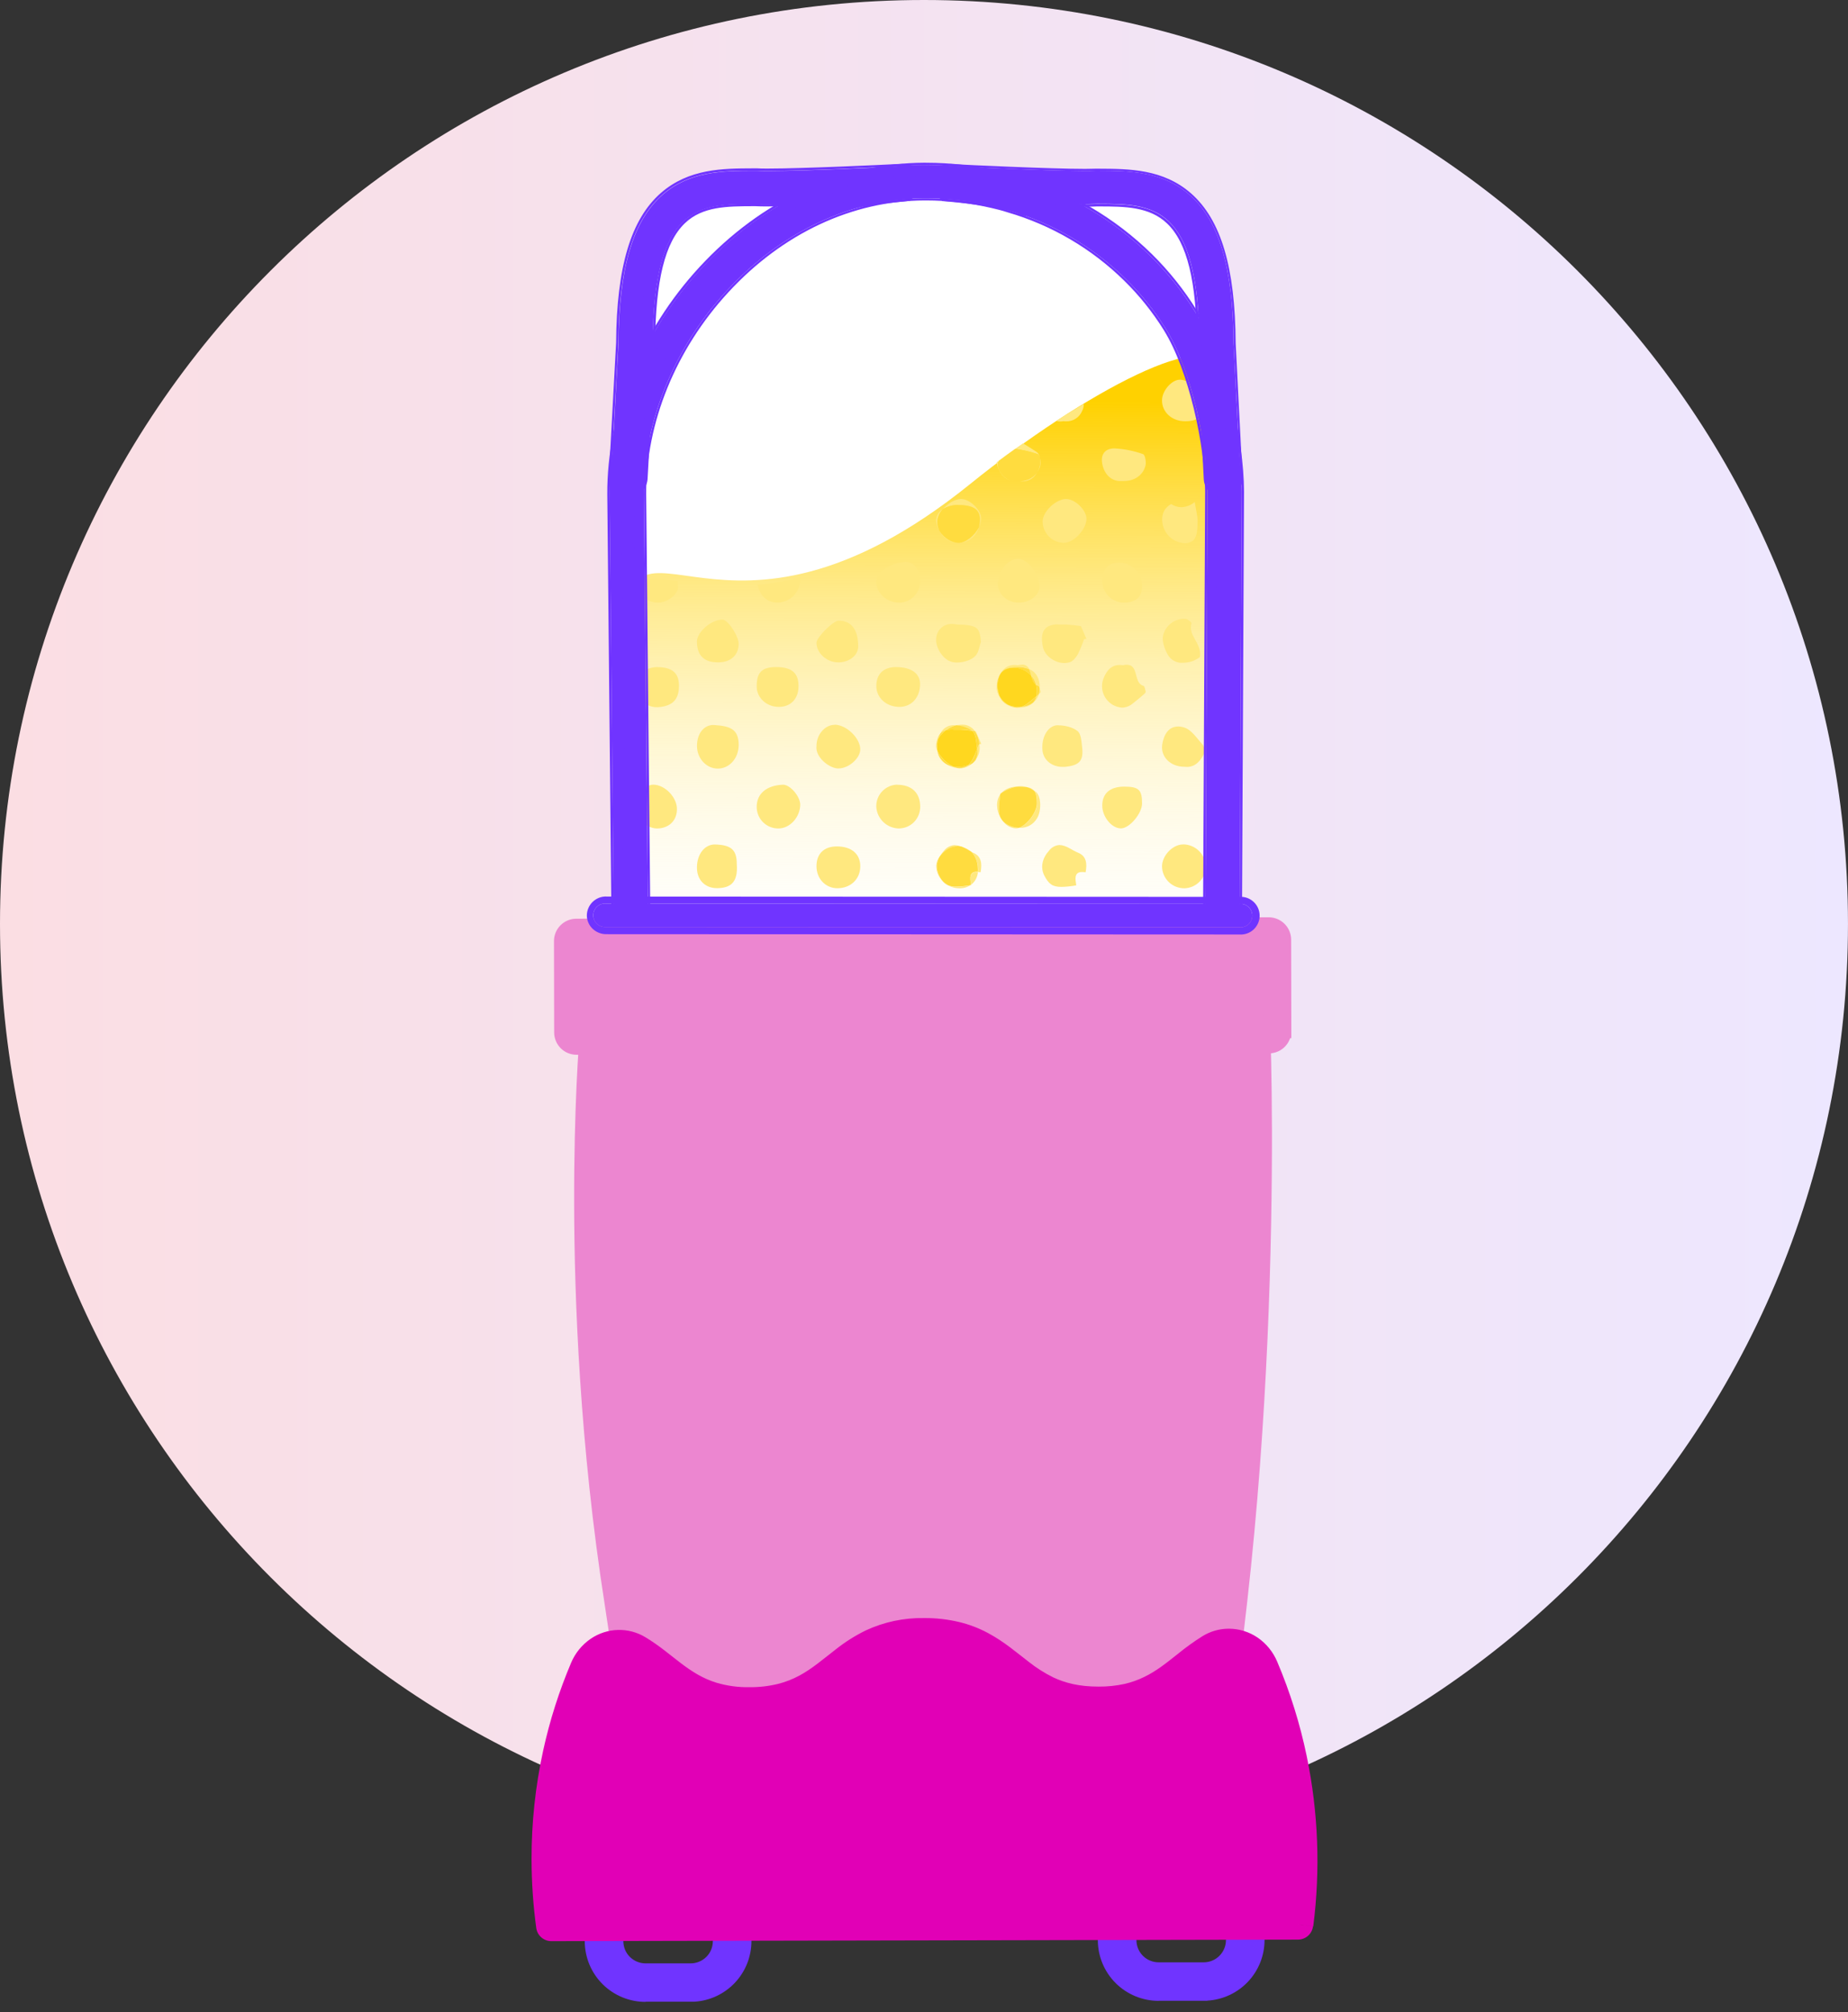 <?xml version="1.0" encoding="utf-8"?>
<svg xmlns="http://www.w3.org/2000/svg" width="90" height="98" viewBox="0 0 90 98" fill="none">
<rect x="0" y="0" width="90" height="98" fill="#333333" stroke="none"/>
<g clip-path="url(#clip0_7987_17421)">
<path d="M44.999 89.999C69.852 89.999 89.999 69.852 89.999 44.999C89.999 20.147 69.852 0 44.999 0C20.147 0 0 20.147 0 44.999C0 69.852 20.147 89.999 44.999 89.999Z" fill="url(#paint0_linear_7987_17421)"/>
<path d="M46.403 42.339H42.853V42.806H46.403V42.339Z" fill="white"/>
<path d="M42.852 42.268H46.402C46.411 42.268 46.421 42.269 46.429 42.273C46.438 42.276 46.446 42.281 46.453 42.288C46.46 42.294 46.466 42.302 46.469 42.311C46.473 42.319 46.475 42.329 46.475 42.338V42.804C46.475 42.824 46.467 42.842 46.453 42.855C46.439 42.868 46.421 42.875 46.402 42.875H42.852C42.833 42.875 42.814 42.868 42.8 42.855C42.787 42.842 42.779 42.824 42.778 42.804V42.338C42.779 42.319 42.787 42.301 42.8 42.288C42.814 42.275 42.833 42.268 42.852 42.268ZM46.328 42.409H42.925V42.736H46.328V42.409Z" fill="#A41D37"/>
<path d="M61.684 46.127L28.077 46.197L28.086 50.646L61.693 50.575L61.684 46.127Z" fill="white"/>
<path d="M61.355 50.19V50.229H61.395L61.355 50.19Z" fill="#A41D37"/>
<path d="M59.075 85.12L31.537 85.176C30.962 81.999 30.478 82.091 30.096 78.554C29.105 69.282 29.008 59.935 29.808 50.644L60.663 50.58C61.458 59.789 61.397 69.051 60.482 78.249C60.121 81.869 59.634 81.869 59.075 85.12Z" fill="white"/>
<path d="M63.221 94.092L27.081 94.167C26.696 91.375 26.804 88.537 27.4 85.782C27.709 84.364 28.148 82.977 28.711 81.639C29.152 80.594 30.319 80.18 31.252 80.74C32.888 81.729 33.803 83.29 36.684 83.284C40.901 83.276 40.894 79.922 45.113 79.913C49.332 79.904 49.339 83.259 53.556 83.244C56.438 83.244 57.347 81.674 58.979 80.678C59.91 80.111 61.085 80.532 61.529 81.581C62.136 83.023 62.601 84.522 62.917 86.055C63.461 88.7 63.564 91.416 63.221 94.095" fill="white"/>
<path d="M59.31 44.817L59.29 19.109C59.28 17.065 58.553 12.85 57.287 11.209C55.47 8.845 55.962 10.405 55.234 9.831C53.577 8.508 51.495 9.115 49.155 8.567C48.887 8.501 48.611 8.443 48.334 8.389C47.178 8.172 46.004 8.066 44.827 8.072C36.866 8.107 30.439 9.662 30.47 15.795L30.49 44.949" fill="white"/>
<path d="M33.641 96.557V95.791H31.445C31.28 95.792 31.117 95.76 30.965 95.698C30.813 95.635 30.675 95.543 30.558 95.427C30.441 95.312 30.348 95.174 30.285 95.023C30.221 94.871 30.189 94.708 30.189 94.544V94.102L34.892 94.093V94.539C34.892 94.704 34.861 94.866 34.798 95.018C34.735 95.17 34.643 95.308 34.527 95.424C34.292 95.658 33.973 95.791 33.641 95.791V96.557V97.322C34.007 97.322 34.369 97.25 34.707 97.11C35.044 96.97 35.351 96.764 35.61 96.506C35.868 96.247 36.073 95.94 36.213 95.602C36.353 95.264 36.424 94.901 36.424 94.536V93.324C36.424 93.223 36.404 93.124 36.365 93.03C36.326 92.937 36.27 92.853 36.198 92.782C36.127 92.711 36.042 92.654 35.949 92.616C35.855 92.578 35.755 92.559 35.654 92.559L29.416 92.573C29.316 92.573 29.216 92.593 29.123 92.631C29.03 92.669 28.945 92.726 28.874 92.797C28.802 92.868 28.746 92.953 28.707 93.046C28.669 93.139 28.649 93.239 28.649 93.34V94.552C28.652 95.291 28.949 95.998 29.473 96.519C29.998 97.039 30.707 97.33 31.446 97.327H33.642L33.641 96.557Z" fill="#7034FF"/>
<path d="M31.436 97.499C30.653 97.499 29.902 97.189 29.348 96.637C28.793 96.084 28.481 95.335 28.478 94.552V93.34C28.478 93.217 28.502 93.095 28.549 92.981C28.596 92.867 28.665 92.763 28.753 92.676C28.929 92.5 29.168 92.401 29.418 92.4L35.656 92.387C35.904 92.388 36.142 92.486 36.319 92.66C36.495 92.836 36.595 93.074 36.596 93.323V94.536C36.597 95.29 36.31 96.016 35.792 96.566C35.275 97.115 34.568 97.446 33.815 97.49H33.642H31.446L31.436 97.499ZM35.654 92.731L29.416 92.745C29.338 92.745 29.261 92.76 29.189 92.79C29.117 92.82 29.051 92.863 28.996 92.919C28.941 92.974 28.897 93.039 28.867 93.111C28.837 93.183 28.822 93.261 28.822 93.339V94.552C28.824 95.243 29.1 95.905 29.59 96.393C30.08 96.881 30.743 97.155 31.435 97.154H31.446H33.471V95.967H31.447C31.26 95.968 31.075 95.931 30.902 95.861C30.729 95.79 30.572 95.685 30.439 95.554C30.307 95.422 30.201 95.265 30.129 95.093C30.057 94.92 30.02 94.735 30.02 94.548V93.929L35.066 93.919V94.538C35.067 94.886 34.94 95.222 34.709 95.482C34.479 95.742 34.161 95.909 33.816 95.951V97.143C34.477 97.1 35.097 96.806 35.55 96.322C36.003 95.837 36.255 95.199 36.254 94.536V93.323C36.253 93.166 36.19 93.015 36.08 92.904C35.966 92.793 35.813 92.731 35.654 92.731ZM30.358 94.274V94.548C30.358 94.69 30.387 94.83 30.441 94.961C30.496 95.092 30.576 95.21 30.677 95.31C30.88 95.511 31.155 95.624 31.442 95.623H33.638C33.925 95.622 34.199 95.508 34.403 95.305C34.604 95.103 34.716 94.829 34.716 94.544V94.269L30.358 94.274Z" fill="#7034FF"/>
<path d="M58.627 96.505V95.74H56.431C56.101 95.742 55.783 95.613 55.547 95.382C55.312 95.15 55.177 94.834 55.174 94.504V94.057L59.876 94.047V94.493C59.876 94.657 59.844 94.82 59.782 94.972C59.719 95.124 59.627 95.261 59.511 95.378C59.276 95.612 58.957 95.745 58.625 95.746V96.511V97.277C58.991 97.277 59.353 97.205 59.69 97.064C60.028 96.924 60.335 96.719 60.593 96.46C60.852 96.201 61.056 95.894 61.196 95.556C61.336 95.219 61.407 94.856 61.407 94.491V93.278C61.406 93.177 61.385 93.077 61.346 92.985C61.307 92.892 61.249 92.808 61.177 92.737C61.032 92.594 60.837 92.514 60.633 92.514L54.395 92.527C54.294 92.527 54.194 92.546 54.101 92.585C54.008 92.623 53.923 92.68 53.852 92.751C53.781 92.823 53.724 92.907 53.686 93C53.647 93.093 53.627 93.193 53.628 93.294V94.506C53.629 94.872 53.702 95.234 53.843 95.571C53.984 95.909 54.19 96.215 54.45 96.473C54.709 96.731 55.017 96.935 55.355 97.074C55.694 97.213 56.056 97.283 56.422 97.282H58.619L58.627 96.505Z" fill="#7034FF"/>
<path d="M56.423 97.449C55.641 97.448 54.891 97.138 54.337 96.587C53.782 96.035 53.469 95.286 53.466 94.504V93.291C53.466 93.042 53.565 92.803 53.741 92.626C53.917 92.45 54.156 92.351 54.405 92.351L60.643 92.339C60.892 92.338 61.131 92.435 61.309 92.609C61.485 92.785 61.584 93.023 61.585 93.272V94.484C61.586 95.239 61.298 95.965 60.781 96.514C60.264 97.063 59.556 97.394 58.803 97.438V97.444H58.631H56.435L56.423 97.449ZM60.642 92.681L54.404 92.694C54.246 92.694 54.095 92.756 53.983 92.868C53.871 92.979 53.808 93.131 53.808 93.288V94.5C53.811 95.192 54.087 95.854 54.577 96.342C55.067 96.83 55.73 97.104 56.421 97.104H56.43H58.454V95.918H56.43C56.053 95.919 55.691 95.771 55.423 95.506C55.156 95.241 55.004 94.88 55.001 94.504V93.885L60.048 93.874V94.493C60.048 94.841 59.921 95.177 59.691 95.437C59.46 95.698 59.143 95.865 58.797 95.907V97.1C59.43 97.056 60.025 96.785 60.473 96.337C60.716 96.095 60.908 95.807 61.039 95.49C61.17 95.173 61.237 94.834 61.236 94.491V93.278C61.236 93.121 61.173 92.971 61.062 92.86C60.951 92.748 60.8 92.683 60.642 92.681ZM55.346 94.224V94.497C55.346 94.639 55.375 94.779 55.43 94.91C55.484 95.041 55.564 95.159 55.665 95.259C55.766 95.359 55.885 95.438 56.017 95.492C56.148 95.545 56.288 95.573 56.43 95.572H58.625C58.911 95.572 59.186 95.458 59.388 95.255C59.591 95.053 59.705 94.778 59.705 94.492V94.218L55.346 94.224Z" fill="#7034FF"/>
<path d="M61.801 50.213V49.479L28.82 49.547L28.814 46.576L61.053 46.51L61.061 50.22H61.802H62.543L62.534 45.771C62.533 45.575 62.454 45.388 62.315 45.25C62.176 45.112 61.988 45.034 61.792 45.035L28.07 45.104C27.874 45.104 27.686 45.182 27.547 45.321C27.409 45.459 27.331 45.648 27.331 45.844L27.34 50.292C27.341 50.488 27.419 50.676 27.558 50.814C27.698 50.952 27.886 51.03 28.082 51.029L61.803 50.961C62 50.96 62.188 50.882 62.326 50.743C62.465 50.604 62.543 50.416 62.543 50.22L61.801 50.213Z" fill="#A41D38"/>
<path d="M28.082 51.372C27.939 51.372 27.797 51.344 27.664 51.29C27.532 51.236 27.412 51.156 27.31 51.055C27.209 50.954 27.128 50.834 27.073 50.702C27.017 50.57 26.989 50.428 26.988 50.285L26.979 45.837C26.979 45.694 27.007 45.552 27.061 45.419C27.116 45.287 27.196 45.166 27.297 45.065C27.398 44.964 27.518 44.883 27.651 44.828C27.783 44.773 27.925 44.745 28.068 44.745L61.789 44.675C62.078 44.676 62.355 44.791 62.56 44.995C62.764 45.199 62.88 45.475 62.881 45.764L62.89 50.211V50.562H62.831C62.758 50.778 62.619 50.966 62.434 51.099C62.248 51.232 62.026 51.303 61.797 51.303L28.082 51.372ZM61.409 49.824V49.861H61.45L61.409 49.824Z" fill="#EC86D0"/>
<path d="M59.127 84.754L31.588 84.811C31.014 81.635 30.531 81.725 30.149 78.189C29.157 68.916 29.06 59.569 29.86 50.278L60.716 50.215C61.51 59.424 61.449 68.686 60.534 77.883C60.172 81.508 59.685 81.5 59.127 84.754Z" fill="#EC86D0"/>
<path d="M58.339 88.209V87.471L31.894 87.326V88.065L32.621 87.931C32.047 84.797 31.694 81.417 31.14 77.877C29.992 70.496 29.685 63.653 29.675 58.637C29.675 56.088 29.739 54.011 29.812 52.573C29.846 51.854 29.883 51.296 29.908 50.917C29.922 50.729 29.933 50.585 29.94 50.487C29.94 50.44 29.947 50.405 29.95 50.381V50.354V50.346L29.212 50.281V51.019L60.89 50.954V50.215L60.151 50.245C60.151 50.245 60.151 50.27 60.151 50.325C60.164 50.708 60.219 52.423 60.224 55.06C60.234 60.17 60.057 68.746 59.034 77.802C58.625 81.414 58.173 84.849 57.603 88.081L58.325 84.75V84.011V84.75L59.062 88.331C59.636 85.054 60.095 81.591 60.507 77.962C61.54 68.821 61.716 60.199 61.706 55.05C61.706 52.014 61.628 50.186 61.628 50.18C61.62 49.988 61.538 49.808 61.4 49.675C61.261 49.543 61.077 49.469 60.886 49.47L29.209 49.534C29.024 49.534 28.846 49.603 28.709 49.728C28.573 49.852 28.488 50.023 28.471 50.207C28.471 50.224 28.177 53.48 28.188 58.632C28.198 63.706 28.502 70.618 29.672 78.097C30.217 81.589 30.565 84.976 31.159 88.192C31.191 88.362 31.28 88.514 31.413 88.625C31.545 88.735 31.711 88.796 31.884 88.797L58.328 88.942C58.691 88.942 58.992 85.233 59.055 84.877L58.339 88.209Z" fill="#F7F8DC"/>
<path d="M58.093 90.45L58.1 89.181L31.891 89.037C31.664 89.036 31.444 88.956 31.27 88.811C31.096 88.665 30.978 88.463 30.937 88.24C30.585 86.326 30.323 84.387 30.045 82.334C29.861 80.969 29.67 79.556 29.449 78.14C28.236 70.383 27.97 63.262 27.961 58.64C27.951 53.894 28.191 50.783 28.244 50.207C28.263 49.963 28.373 49.734 28.553 49.567C28.733 49.401 28.969 49.308 29.214 49.308L60.891 49.242C61.143 49.242 61.386 49.339 61.568 49.513C61.749 49.688 61.856 49.926 61.865 50.178C61.878 50.523 61.939 52.293 61.945 55.055C61.955 60.579 61.755 69.042 60.743 77.995C60.275 82.144 59.814 85.442 59.296 88.378L59.083 89.584L58.831 88.354C58.685 89.028 58.546 89.167 58.366 89.181L58.093 90.45ZM32.135 87.56V87.79L32.356 87.75C32.344 87.689 32.334 87.628 32.322 87.568L32.135 87.56ZM58.036 87.235H58.315L58.465 86.546L58.323 85.878L58.036 87.235ZM32.709 87.097L57.519 87.232C57.978 84.542 58.386 81.51 58.809 77.777C59.816 68.908 60.009 60.528 59.998 55.061C59.998 53.338 59.969 52.006 59.948 51.189L30.122 51.25C30.099 51.6 30.072 52.047 30.045 52.585C29.98 53.882 29.905 55.983 29.909 58.636C29.918 63.186 30.18 70.212 31.373 77.84C31.602 79.292 31.793 80.722 31.98 82.106C32.213 83.842 32.437 85.496 32.709 87.097Z" fill="#EC86D0"/>
<path d="M63.275 93.728L27.135 93.802C26.751 91.01 26.858 88.172 27.454 85.417C27.762 83.998 28.202 82.611 28.766 81.273C29.207 80.228 30.374 79.813 31.307 80.374C32.941 81.363 33.858 82.924 36.738 82.918C40.956 82.909 40.95 79.555 45.167 79.547C49.385 79.539 49.393 82.891 53.611 82.883C56.492 82.878 57.402 81.312 59.034 80.316C59.964 79.75 61.139 80.17 61.583 81.219C62.19 82.661 62.656 84.159 62.971 85.692C63.515 88.337 63.617 91.053 63.275 93.732" fill="#E100B6"/>
<path d="M63.216 93.728V92.99L26.852 93.063V93.803L27.586 93.702C27.208 90.996 27.313 88.244 27.896 85.575C28.196 84.198 28.624 82.852 29.174 81.554C29.262 81.344 29.408 81.163 29.596 81.033C29.751 80.924 29.936 80.862 30.125 80.856C30.316 80.851 30.503 80.901 30.665 81.001C31.036 81.232 31.391 81.487 31.73 81.763C32.269 82.187 32.853 82.663 33.619 83.035C34.031 83.234 34.464 83.385 34.91 83.485C35.438 83.601 35.978 83.657 36.518 83.651C37.498 83.668 38.468 83.463 39.356 83.05C39.873 82.795 40.36 82.485 40.81 82.125C41.439 81.639 41.973 81.18 42.587 80.848C42.914 80.671 43.261 80.535 43.621 80.445C44.072 80.335 44.535 80.281 44.999 80.284C45.964 80.284 46.632 80.464 47.204 80.732C47.626 80.942 48.026 81.196 48.396 81.489C48.97 81.929 49.574 82.461 50.381 82.894C50.814 83.126 51.275 83.303 51.752 83.422C52.324 83.56 52.911 83.627 53.499 83.621C54.199 83.628 54.897 83.528 55.566 83.323C56.349 83.064 57.078 82.667 57.721 82.15C58.303 81.707 58.796 81.275 59.34 80.947C59.492 80.852 59.667 80.802 59.846 80.801C60.048 80.802 60.245 80.864 60.411 80.978C60.602 81.109 60.75 81.292 60.837 81.506C61.43 82.903 61.883 84.355 62.19 85.841C62.514 87.397 62.678 88.982 62.681 90.571C62.682 91.595 62.617 92.618 62.487 93.634L63.222 93.728L63.957 93.823C64.311 91.064 64.204 88.265 63.641 85.541C63.314 83.961 62.832 82.417 62.202 80.931C62.002 80.454 61.669 80.045 61.242 79.753C60.829 79.474 60.342 79.324 59.844 79.324C59.392 79.324 58.949 79.45 58.564 79.687C58.142 79.952 57.738 80.244 57.352 80.56C56.803 80.995 56.319 81.387 55.735 81.669C55.427 81.821 55.102 81.937 54.767 82.014C54.35 82.104 53.925 82.148 53.499 82.144C52.534 82.144 51.867 81.963 51.296 81.696C50.872 81.486 50.472 81.233 50.102 80.939C49.527 80.5 48.923 79.968 48.117 79.535C47.684 79.302 47.224 79.125 46.746 79.007C46.175 78.868 45.588 78.801 44.999 78.807C44.02 78.789 43.05 78.995 42.162 79.409C41.646 79.662 41.158 79.97 40.707 80.328C40.075 80.816 39.546 81.279 38.929 81.608C38.603 81.785 38.255 81.921 37.895 82.012C37.444 82.122 36.981 82.176 36.517 82.172C35.967 82.184 35.419 82.111 34.892 81.955C34.227 81.749 33.716 81.422 33.186 81.024C32.657 80.625 32.123 80.155 31.435 79.741C31.03 79.495 30.564 79.371 30.091 79.385C29.618 79.398 29.159 79.547 28.769 79.814C28.345 80.104 28.013 80.51 27.814 80.984C27.229 82.363 26.773 83.794 26.453 85.259C26.073 86.998 25.884 88.774 25.887 90.555C25.889 91.675 25.965 92.793 26.117 93.903C26.141 94.08 26.23 94.243 26.365 94.36C26.5 94.478 26.674 94.542 26.853 94.541L63.212 94.467C63.391 94.467 63.565 94.401 63.7 94.283C63.835 94.164 63.922 94.001 63.945 93.823L63.216 93.728Z" fill="#E100B6"/>
<path d="M59.357 44.452L59.309 18.197C59.296 15.67 52.822 19.07 47.26 23.564C35.025 33.449 30.45 23.429 30.49 31.03L30.539 44.584" fill="url(#paint1_linear_7987_17421)"/>
<g clip-path="url(#clip1_7987_17421)">
<path d="M43.696 38.215C43.557 38.218 43.421 38.249 43.294 38.306C43.168 38.362 43.054 38.444 42.959 38.545C42.864 38.645 42.791 38.764 42.742 38.894C42.693 39.024 42.671 39.162 42.676 39.3C42.694 39.576 42.813 39.835 43.011 40.028C43.208 40.222 43.469 40.336 43.745 40.349H43.764C43.903 40.35 44.04 40.323 44.169 40.27C44.297 40.217 44.413 40.139 44.511 40.04C44.609 39.941 44.686 39.824 44.738 39.695C44.791 39.567 44.816 39.429 44.815 39.29C44.815 38.62 44.404 38.224 43.705 38.221" fill="#FFE87F"/>
<path d="M43.792 44.037H43.781C43.552 44.044 43.331 44.12 43.145 44.253C42.959 44.386 42.816 44.572 42.736 44.786L44.757 44.777C44.692 44.57 44.565 44.388 44.393 44.255C44.221 44.123 44.013 44.046 43.796 44.036" fill="#FFE87F"/>
<path d="M40.759 41.224C40.131 41.224 39.765 41.578 39.764 42.187C39.763 42.795 40.206 43.261 40.786 43.261H40.794C41.431 43.255 41.89 42.814 41.897 42.204C41.904 41.594 41.47 41.224 40.76 41.224" fill="#FFE87F"/>
<path d="M48.792 44.45C48.728 44.528 48.677 44.617 48.642 44.711C48.68 44.618 48.73 44.53 48.792 44.45ZM50.123 44.197C50.176 44.25 50.217 44.314 50.243 44.385C50.268 44.455 50.278 44.531 50.271 44.606C50.271 44.654 50.271 44.703 50.271 44.754H50.593C50.502 44.523 50.338 44.328 50.127 44.199L50.123 44.197ZM49.617 44.039H49.603C49.569 44.04 49.535 44.042 49.502 44.046C49.543 44.042 49.584 44.039 49.626 44.039H49.66H49.617Z" fill="#FFE87F"/>
<path d="M34.748 35.309C34.261 35.309 33.938 35.749 33.944 36.343C33.95 36.936 34.397 37.433 34.957 37.433C35.532 37.433 35.971 36.924 35.975 36.284C35.975 35.524 35.578 35.365 34.8 35.313H34.745" fill="#FFE87F"/>
<path d="M38.146 38.218H38.134C37.33 38.25 36.847 38.657 36.852 39.306C36.853 39.444 36.881 39.581 36.934 39.709C36.988 39.837 37.066 39.952 37.165 40.049C37.264 40.146 37.381 40.223 37.509 40.274C37.638 40.326 37.775 40.351 37.914 40.349C38.467 40.349 38.966 39.803 38.972 39.19C38.972 38.79 38.483 38.218 38.141 38.218" fill="#FFE87F"/>
<path d="M30.093 35.936V36.523C30.133 36.42 30.155 36.312 30.161 36.202C30.16 36.109 30.136 36.017 30.091 35.936" fill="#FFE87F"/>
<path d="M34.813 41.128C34.313 41.128 33.94 41.609 33.942 42.259C33.942 42.849 34.33 43.257 34.918 43.257H34.954C35.538 43.241 35.954 43.02 35.882 42.082C35.882 41.393 35.614 41.155 34.838 41.129H34.813" fill="#FFE87F"/>
<path d="M40.642 35.303C40.17 35.303 39.758 35.787 39.764 36.337C39.697 36.855 40.339 37.389 40.783 37.425H40.84C41.337 37.425 41.891 36.926 41.896 36.506C41.902 35.956 41.227 35.301 40.649 35.295H40.642" fill="#FFE87F"/>
<path d="M47.356 37.175C47.291 37.216 47.221 37.248 47.147 37.269C47.106 37.308 47.057 37.339 47.005 37.361C46.911 37.396 46.811 37.414 46.711 37.413C46.677 37.413 46.642 37.411 46.609 37.407C46.654 37.42 46.701 37.426 46.749 37.427C46.974 37.417 47.188 37.328 47.353 37.175H47.356ZM47.697 36.245L47.665 36.251C47.637 36.324 47.609 36.399 47.583 36.474C47.611 36.653 47.586 36.837 47.511 37.003C47.642 36.84 47.712 36.637 47.711 36.429C47.711 36.364 47.704 36.303 47.697 36.245ZM45.62 36.13C45.596 36.196 45.584 36.266 45.584 36.336C45.589 36.415 45.609 36.493 45.643 36.565C45.643 36.565 45.643 36.556 45.643 36.552C45.643 36.525 45.643 36.499 45.637 36.474C45.619 36.36 45.613 36.244 45.621 36.129L45.62 36.13ZM46.859 35.295C46.814 35.295 46.768 35.298 46.724 35.305C46.662 35.306 46.601 35.313 46.542 35.328C46.828 35.34 47.104 35.431 47.341 35.591C47.385 35.597 47.43 35.604 47.477 35.609C47.408 35.509 47.316 35.428 47.208 35.373C47.1 35.318 46.981 35.291 46.86 35.293" fill="#FFE87F"/>
<path d="M32.005 32.489C31.438 32.489 30.905 32.92 30.938 33.38C30.987 34.051 31.478 34.443 31.981 34.443H32.048C32.729 34.396 33.069 34.09 33.068 33.398C33.068 32.776 32.733 32.491 32.007 32.491" fill="#FFE87F"/>
<path d="M48.732 39.833C48.766 39.903 48.812 39.966 48.867 40.02C48.816 39.962 48.772 39.899 48.732 39.833ZM48.764 38.623L48.711 38.656C48.711 38.669 48.711 38.681 48.711 38.694C48.728 38.669 48.747 38.645 48.767 38.623H48.764ZM50.375 38.515C50.472 38.639 50.506 38.832 50.506 39.126C50.506 39.561 50.025 40.185 49.624 40.32H49.688C49.852 40.321 50.013 40.279 50.156 40.199C50.298 40.118 50.417 40.002 50.501 39.861C50.719 39.526 50.723 38.795 50.45 38.57C50.424 38.549 50.399 38.529 50.375 38.512V38.515ZM49.719 38.289C49.636 38.29 49.554 38.298 49.473 38.316C49.524 38.316 49.578 38.31 49.633 38.31C49.765 38.307 49.897 38.316 50.028 38.337C49.928 38.305 49.824 38.289 49.719 38.289Z" fill="#FFE87F"/>
<path d="M48.76 34.064C48.829 34.167 48.923 34.251 49.033 34.308C48.973 34.269 48.917 34.224 48.864 34.174C48.827 34.138 48.792 34.1 48.76 34.059V34.064ZM50.591 33.81L50.476 33.91C50.451 34.025 50.396 34.131 50.317 34.218C50.451 34.115 50.548 33.972 50.594 33.81H50.591ZM48.778 32.731C48.753 32.762 48.73 32.794 48.712 32.829L48.746 32.782L48.778 32.731ZM50.124 32.588C50.17 32.692 50.206 32.8 50.23 32.912C50.337 33.036 50.416 33.183 50.46 33.341C50.495 33.365 50.534 33.383 50.575 33.393C50.602 33.4 50.624 33.441 50.64 33.493C50.64 33.04 50.463 32.736 50.129 32.588" fill="#FFE87F"/>
<path d="M43.635 32.489C43.034 32.489 42.684 32.823 42.678 33.402C42.672 33.981 43.164 34.429 43.804 34.429C44.389 34.429 44.802 33.976 44.809 33.329C44.815 32.799 44.38 32.489 43.634 32.489" fill="#FFE87F"/>
<path d="M37.871 44.135C37.663 44.145 37.462 44.214 37.291 44.334C37.12 44.453 36.987 44.62 36.908 44.812L38.835 44.804C38.768 44.608 38.641 44.438 38.472 44.318C38.303 44.197 38.1 44.133 37.893 44.135H37.871Z" fill="#FFE87F"/>
<path d="M37.808 32.489H37.801C37.105 32.489 36.849 32.746 36.852 33.438C36.852 33.986 37.337 34.429 37.925 34.429H37.932C38.513 34.429 38.892 34.025 38.89 33.415C38.89 32.775 38.555 32.489 37.808 32.489Z" fill="#FFE87F"/>
<path d="M31.811 38.216C31.413 38.216 30.936 38.79 30.935 39.262C30.935 39.806 31.463 40.349 32 40.349H32.005C32.49 40.349 32.958 40.048 32.968 39.417C32.977 38.832 32.379 38.221 31.819 38.216" fill="#FFE87F"/>
<path d="M47.237 43.124C47.017 43.163 46.793 43.185 46.569 43.19C46.448 43.194 46.326 43.178 46.21 43.141C46.368 43.221 46.542 43.262 46.719 43.262H46.783C46.946 43.257 47.104 43.21 47.243 43.126L47.237 43.124ZM47.587 42.467C47.189 42.467 47.243 42.787 47.291 43.092C47.388 43.018 47.469 42.924 47.526 42.816C47.584 42.709 47.618 42.59 47.625 42.468H47.587V42.467ZM45.762 41.728C45.661 41.854 45.602 42.009 45.594 42.17C45.601 42.433 45.7 42.685 45.875 42.883C45.822 42.81 45.776 42.733 45.737 42.653C45.666 42.509 45.631 42.35 45.636 42.19C45.64 42.03 45.683 41.873 45.762 41.734V41.728ZM46.843 41.254C47.001 41.325 47.155 41.427 47.31 41.502C47.183 41.375 47.02 41.288 46.843 41.254Z" fill="#FFE87F"/>
<path d="M31.904 44.135C31.695 44.14 31.492 44.211 31.325 44.337C31.157 44.464 31.034 44.639 30.971 44.839L32.958 44.83C32.876 44.453 32.416 44.14 31.909 44.135" fill="#FFE87F"/>
<path d="M47.287 43.089C47.271 43.102 47.254 43.114 47.237 43.124L47.292 43.116C47.292 43.107 47.292 43.098 47.292 43.089H47.287ZM45.876 42.879C45.957 43.001 46.076 43.093 46.215 43.141C46.086 43.077 45.971 42.988 45.876 42.879ZM47.312 41.493C47.514 41.712 47.627 41.999 47.63 42.297C47.634 42.355 47.634 42.413 47.63 42.47C47.672 42.472 47.713 42.476 47.755 42.483C47.833 42.068 47.801 41.7 47.394 41.532C47.367 41.521 47.341 41.51 47.315 41.498L47.312 41.493ZM46.497 41.16C46.396 41.164 46.297 41.191 46.206 41.238C46.116 41.285 46.038 41.351 45.976 41.432C45.894 41.522 45.824 41.622 45.767 41.73C45.955 41.469 46.267 41.244 46.534 41.228H46.612C46.689 41.227 46.766 41.236 46.842 41.252C46.735 41.197 46.617 41.167 46.497 41.162" fill="#FFE87F"/>
<path d="M46.604 41.221H46.526C46.259 41.237 45.952 41.462 45.759 41.722C45.68 41.862 45.636 42.019 45.632 42.179C45.628 42.339 45.662 42.498 45.733 42.641C45.773 42.722 45.819 42.798 45.871 42.871C45.966 42.98 46.081 43.068 46.21 43.133C46.326 43.169 46.448 43.186 46.569 43.182C46.793 43.177 47.017 43.155 47.237 43.116C47.254 43.105 47.271 43.094 47.287 43.081C47.242 42.777 47.185 42.456 47.584 42.456H47.622C47.626 42.399 47.626 42.341 47.622 42.283C47.619 41.985 47.506 41.698 47.303 41.479C47.148 41.404 46.995 41.302 46.836 41.231C46.761 41.215 46.684 41.207 46.606 41.207" fill="#FFDC3F"/>
<path d="M47.517 37.003C47.469 37.065 47.415 37.123 47.356 37.175C47.423 37.131 47.478 37.072 47.517 37.003ZM45.648 36.566C45.665 36.706 45.715 36.84 45.795 36.955C45.875 37.071 45.983 37.165 46.108 37.229C45.996 37.163 45.899 37.074 45.822 36.969C45.745 36.864 45.69 36.744 45.66 36.617C45.659 36.609 45.659 36.6 45.66 36.592C45.66 36.584 45.652 36.575 45.647 36.566H45.648ZM46.404 35.32C46.278 35.326 46.156 35.365 46.05 35.434C45.945 35.503 45.86 35.6 45.805 35.713C45.843 35.677 45.886 35.645 45.933 35.62C45.973 35.598 46.016 35.581 46.06 35.57C46.203 35.456 46.368 35.373 46.545 35.326C46.499 35.326 46.455 35.32 46.41 35.32" fill="#FFE87F"/>
<path d="M45.642 36.475C45.642 36.5 45.642 36.526 45.647 36.553C45.647 36.553 45.647 36.562 45.647 36.567C45.647 36.571 45.655 36.584 45.66 36.592C45.652 36.554 45.646 36.514 45.64 36.477L45.642 36.475ZM47.587 36.477C47.531 36.645 47.462 36.808 47.38 36.965C47.321 37.079 47.243 37.183 47.151 37.273C47.224 37.251 47.295 37.22 47.36 37.179C47.418 37.126 47.472 37.069 47.521 37.007C47.595 36.841 47.62 36.657 47.592 36.477H47.587ZM46.55 35.328C46.373 35.375 46.208 35.458 46.064 35.572C46.184 35.542 46.308 35.528 46.432 35.532H46.598H46.76H46.796C46.981 35.538 47.166 35.557 47.348 35.588C47.112 35.427 46.836 35.336 46.55 35.323" fill="#FFDC3F"/>
<path d="M49.767 32.373C49.7 32.374 49.633 32.383 49.569 32.4C49.516 32.392 49.462 32.387 49.409 32.387C49.282 32.384 49.157 32.414 49.046 32.474C48.935 32.535 48.841 32.623 48.775 32.731C48.923 32.557 49.172 32.484 49.549 32.484C49.745 32.479 49.941 32.514 50.123 32.588C50.094 32.519 50.045 32.461 49.981 32.422C49.918 32.383 49.844 32.364 49.77 32.368" fill="#FFE87F"/>
<path d="M49.549 32.489C49.172 32.489 48.923 32.561 48.775 32.736L48.743 32.786C48.811 32.705 48.896 32.64 48.993 32.595C49.09 32.551 49.195 32.528 49.301 32.529H49.346C49.512 32.526 49.677 32.559 49.829 32.626C49.981 32.693 50.117 32.792 50.227 32.917C50.202 32.806 50.167 32.698 50.121 32.593C49.939 32.52 49.743 32.484 49.547 32.49" fill="#FFDC3F"/>
<path d="M49.033 34.308C49.175 34.407 49.342 34.462 49.514 34.466H49.526C49.387 34.454 49.252 34.415 49.129 34.351C49.096 34.338 49.064 34.323 49.033 34.307V34.308ZM48.582 33.146C48.532 33.302 48.522 33.468 48.553 33.628C48.584 33.789 48.655 33.939 48.76 34.065C48.723 34.009 48.693 33.949 48.67 33.887C48.595 33.736 48.555 33.57 48.555 33.401C48.555 33.316 48.563 33.231 48.58 33.148" fill="#FFE87F"/>
<path d="M48.67 33.892C48.693 33.954 48.723 34.014 48.76 34.069C48.792 34.11 48.827 34.149 48.864 34.184C48.917 34.234 48.973 34.279 49.033 34.319C49.064 34.335 49.096 34.349 49.129 34.362C48.929 34.26 48.768 34.097 48.669 33.896" fill="#FFDC3F"/>
<path d="M50.632 33.498V33.509C50.633 33.612 50.619 33.715 50.591 33.815L50.605 33.802C50.64 33.772 50.686 33.716 50.678 33.687C50.665 33.632 50.652 33.56 50.632 33.501" fill="#FFE87F"/>
<path d="M50.454 33.346C50.482 33.451 50.497 33.559 50.498 33.668C50.499 33.751 50.491 33.834 50.472 33.914L50.587 33.815C50.616 33.715 50.63 33.612 50.629 33.509V33.498C50.613 33.446 50.591 33.404 50.563 33.398C50.522 33.387 50.483 33.37 50.448 33.346" fill="#FFDC3F"/>
<path d="M48.642 44.711C48.635 44.727 48.628 44.743 48.622 44.761C48.622 44.743 48.632 44.727 48.638 44.711H48.642ZM49.495 44.045C49.356 44.063 49.223 44.108 49.101 44.177C48.98 44.247 48.874 44.34 48.789 44.45C48.967 44.234 49.218 44.089 49.495 44.045ZM49.654 44.045C49.82 44.057 49.98 44.111 50.12 44.202C50.005 44.108 49.862 44.053 49.713 44.048H49.654" fill="#FFE87F"/>
<path d="M49.623 44.038C49.581 44.038 49.54 44.04 49.498 44.045C49.221 44.089 48.97 44.233 48.792 44.45C48.73 44.53 48.68 44.618 48.642 44.711C48.636 44.727 48.63 44.743 48.626 44.761L50.268 44.754C50.268 44.703 50.268 44.654 50.268 44.605C50.275 44.531 50.265 44.455 50.239 44.385C50.214 44.314 50.173 44.25 50.12 44.197C49.98 44.106 49.82 44.051 49.654 44.039H49.619" fill="#FFDC3F"/>
<path d="M48.867 40.02C48.938 40.114 49.028 40.191 49.132 40.247C49.235 40.304 49.349 40.337 49.466 40.346H49.475C49.523 40.345 49.57 40.336 49.616 40.32C49.515 40.313 49.416 40.295 49.319 40.266C49.151 40.223 48.995 40.138 48.867 40.02ZM48.708 38.694C48.604 38.855 48.551 39.045 48.558 39.237C48.562 39.448 48.622 39.653 48.732 39.833C48.577 39.514 48.678 39.095 48.708 38.694ZM50.02 38.339C50.144 38.378 50.26 38.438 50.364 38.514C50.276 38.414 50.153 38.352 50.02 38.339ZM49.465 38.318C49.201 38.325 48.95 38.434 48.764 38.623C48.979 38.481 49.216 38.379 49.465 38.318Z" fill="#FFE87F"/>
<path d="M49.625 38.312C49.57 38.312 49.51 38.312 49.465 38.318C49.216 38.379 48.979 38.481 48.764 38.623C48.744 38.645 48.726 38.669 48.708 38.694C48.678 39.095 48.577 39.514 48.732 39.833C48.772 39.899 48.816 39.962 48.867 40.02C48.995 40.138 49.151 40.223 49.319 40.266C49.416 40.295 49.515 40.313 49.616 40.32C50.017 40.185 50.499 39.561 50.498 39.126C50.498 38.831 50.464 38.639 50.367 38.514C50.262 38.438 50.146 38.378 50.022 38.339C49.892 38.319 49.759 38.31 49.627 38.312" fill="#FFDC3F"/>
<path d="M46.114 37.229C46.263 37.326 46.432 37.387 46.609 37.407C46.537 37.389 46.468 37.363 46.403 37.329C46.302 37.31 46.205 37.276 46.114 37.229ZM45.806 35.713C45.697 35.825 45.633 35.971 45.625 36.127C45.645 36.074 45.669 36.022 45.697 35.973C45.723 35.882 45.76 35.795 45.806 35.713ZM47.48 35.609C47.607 35.799 47.683 36.018 47.703 36.245L47.788 36.231C47.691 36.002 47.592 35.772 47.522 35.614L47.48 35.609Z" fill="#FFE87F"/>
<path d="M47.147 37.27C47.012 37.308 46.873 37.333 46.733 37.344C46.695 37.344 46.656 37.344 46.618 37.344C46.546 37.344 46.474 37.338 46.403 37.325C46.468 37.359 46.537 37.385 46.609 37.403C46.642 37.407 46.677 37.409 46.711 37.408C46.811 37.409 46.911 37.392 47.005 37.357C47.057 37.335 47.106 37.304 47.147 37.265V37.27ZM45.697 35.968C45.669 36.017 45.645 36.069 45.625 36.122C45.618 36.237 45.623 36.353 45.642 36.467C45.631 36.297 45.65 36.128 45.697 35.965V35.968ZM47.341 35.591L47.356 35.603C47.531 35.744 47.544 36.12 47.577 36.397C47.577 36.423 47.577 36.448 47.585 36.474C47.611 36.399 47.639 36.324 47.668 36.251L47.7 36.245C47.68 36.018 47.603 35.799 47.477 35.609C47.43 35.609 47.385 35.597 47.341 35.591Z" fill="#FFDC3F"/>
<path d="M45.661 36.592C45.66 36.6 45.66 36.609 45.661 36.617C45.691 36.744 45.746 36.864 45.823 36.969C45.9 37.074 45.997 37.163 46.109 37.229C46.2 37.276 46.298 37.31 46.398 37.329C46.082 37.164 45.824 36.907 45.656 36.592H45.661ZM46.056 35.57C46.012 35.581 45.97 35.598 45.93 35.62C45.883 35.645 45.84 35.677 45.801 35.713C45.755 35.795 45.718 35.882 45.692 35.973C45.786 35.816 45.91 35.679 46.056 35.57Z" fill="#FFDC3F"/>
<path d="M46.428 35.529C46.304 35.526 46.181 35.539 46.061 35.569C45.915 35.679 45.791 35.816 45.697 35.973C45.65 36.136 45.631 36.305 45.642 36.475C45.647 36.514 45.653 36.554 45.661 36.59C45.828 36.905 46.087 37.162 46.403 37.327C46.474 37.34 46.546 37.346 46.618 37.346C46.656 37.346 46.695 37.346 46.733 37.346C46.873 37.336 47.012 37.31 47.147 37.272C47.24 37.182 47.317 37.078 47.377 36.964C47.459 36.807 47.528 36.644 47.584 36.476C47.584 36.45 47.584 36.425 47.576 36.399C47.542 36.122 47.53 35.746 47.355 35.605L47.34 35.594C47.157 35.563 46.973 35.544 46.788 35.537H46.752H46.59H46.424" fill="#FFD71F"/>
<path d="M48.708 32.834C48.646 32.929 48.603 33.035 48.582 33.147C48.589 33.123 48.597 33.1 48.606 33.076C48.615 33.052 48.638 32.994 48.655 32.961C48.669 32.919 48.687 32.878 48.708 32.839" fill="#FFE87F"/>
<path d="M50.227 32.916C50.273 33.087 50.323 33.261 50.456 33.346C50.413 33.188 50.334 33.041 50.227 32.916ZM48.743 32.786L48.708 32.834C48.687 32.873 48.669 32.913 48.655 32.955C48.681 32.897 48.71 32.841 48.743 32.786Z" fill="#FFDC3F"/>
<path d="M50.314 34.222C50.154 34.339 49.965 34.407 49.767 34.421C49.69 34.449 49.608 34.464 49.526 34.466C49.557 34.466 49.588 34.466 49.62 34.466H49.652C49.949 34.458 50.172 34.373 50.314 34.219" fill="#FFE87F"/>
<path d="M50.472 33.914C50.327 34.038 50.178 34.161 50.027 34.277C49.948 34.339 49.861 34.387 49.767 34.421C49.965 34.407 50.154 34.339 50.314 34.222C50.393 34.135 50.448 34.029 50.472 33.914Z" fill="#FFDC3F"/>
<path d="M49.129 34.351C49.252 34.415 49.387 34.454 49.526 34.466C49.608 34.464 49.69 34.449 49.767 34.421C49.712 34.427 49.656 34.429 49.599 34.429C49.44 34.432 49.282 34.406 49.132 34.352L49.129 34.351ZM48.659 32.955C48.642 32.995 48.626 33.035 48.609 33.07C48.593 33.106 48.592 33.117 48.585 33.142C48.569 33.225 48.561 33.309 48.561 33.394C48.561 33.563 48.6 33.729 48.676 33.88C48.624 33.733 48.599 33.577 48.601 33.421C48.596 33.263 48.616 33.105 48.661 32.953" fill="#FFDC3F"/>
<path d="M49.346 32.528H49.301C49.195 32.527 49.09 32.55 48.993 32.594C48.896 32.639 48.811 32.704 48.743 32.785C48.71 32.84 48.681 32.896 48.655 32.954C48.611 33.106 48.59 33.264 48.596 33.422C48.593 33.578 48.618 33.734 48.67 33.881C48.769 34.082 48.93 34.246 49.13 34.347C49.28 34.401 49.438 34.428 49.597 34.425C49.653 34.425 49.709 34.422 49.765 34.416C49.858 34.383 49.946 34.334 50.025 34.273C50.176 34.158 50.324 34.034 50.47 33.91C50.489 33.829 50.497 33.746 50.495 33.663C50.495 33.554 50.48 33.446 50.452 33.341C50.321 33.252 50.27 33.083 50.222 32.912C50.112 32.787 49.977 32.687 49.825 32.62C49.672 32.553 49.507 32.52 49.341 32.524" fill="#FFD71F"/>
<path d="M46.356 30.388C46.162 30.383 45.974 30.453 45.832 30.585C45.689 30.717 45.604 30.899 45.594 31.092C45.548 31.498 45.878 32.049 46.262 32.206C46.374 32.249 46.494 32.27 46.614 32.267C46.978 32.267 47.403 32.116 47.561 31.871C47.676 31.695 47.704 31.467 47.772 31.261C47.722 30.617 47.608 30.49 46.978 30.43C46.835 30.415 46.686 30.43 46.545 30.407C46.483 30.394 46.419 30.388 46.356 30.388Z" fill="#FFE87F"/>
<path d="M49.586 27.215H49.575C49.074 27.227 48.588 27.838 48.596 28.446C48.601 28.942 49.055 29.349 49.613 29.35C50.172 29.351 50.647 28.961 50.631 28.546C50.605 27.938 50.034 27.215 49.586 27.215Z" fill="#FFE87F"/>
<path d="M44.15 27.367H44.14C43.413 27.382 42.69 27.853 42.676 28.319C42.661 28.872 43.184 29.352 43.799 29.352H43.816C44.089 29.342 44.346 29.224 44.532 29.024C44.719 28.825 44.818 28.56 44.81 28.287C44.81 27.785 44.51 27.369 44.15 27.369" fill="#FFE87F"/>
<path d="M38.968 28.12C38.288 28.296 37.595 28.417 36.895 28.483C37.01 29.02 37.365 29.348 37.865 29.35C38.016 29.347 38.164 29.315 38.301 29.255C38.438 29.194 38.562 29.107 38.665 28.998C38.769 28.889 38.849 28.761 38.902 28.62C38.955 28.48 38.979 28.331 38.974 28.181C38.973 28.16 38.97 28.14 38.966 28.12" fill="#FFE87F"/>
<path d="M35.174 30.177C34.645 30.177 33.942 30.78 33.942 31.243C33.942 31.923 34.286 32.26 34.969 32.26C35.582 32.26 35.968 31.916 35.974 31.361C35.974 30.979 35.455 30.186 35.193 30.177H35.17" fill="#FFE87F"/>
<path d="M31.711 28.175C31.449 28.164 31.188 28.212 30.946 28.315C30.946 28.889 31.459 29.349 32.057 29.349H32.081C32.526 29.338 33.035 28.924 33.021 28.583C33.017 28.488 33.008 28.393 32.993 28.299C32.569 28.23 32.141 28.188 31.711 28.174" fill="#FFE87F"/>
<path d="M49.257 23.411C49.279 23.416 49.301 23.421 49.324 23.424C49.364 23.43 49.406 23.433 49.447 23.432H49.541H49.467C49.435 23.432 49.403 23.432 49.371 23.432C49.332 23.429 49.294 23.423 49.256 23.415L49.257 23.411ZM50.504 23.025C50.403 23.153 50.274 23.256 50.127 23.327C49.981 23.398 49.82 23.434 49.657 23.433C49.706 23.442 49.756 23.447 49.806 23.447C49.949 23.444 50.089 23.404 50.212 23.329C50.334 23.255 50.435 23.15 50.504 23.025ZM49.82 21.593C49.693 21.682 49.565 21.773 49.436 21.863C49.814 21.914 50.185 22.002 50.546 22.125C50.583 22.137 50.617 22.2 50.64 22.283C50.636 22.252 50.63 22.222 50.622 22.192C50.589 22.105 50.528 22.033 50.448 21.986C50.24 21.853 50.032 21.719 49.82 21.593Z" fill="#FFE87F"/>
<path d="M40.846 30.224C40.585 30.224 39.763 31.044 39.764 31.302C39.764 31.809 40.263 32.258 40.821 32.261C41.362 32.261 41.793 31.916 41.796 31.491C41.796 30.671 41.468 30.227 40.842 30.227" fill="#FFE87F"/>
<path d="M47.67 25.678C47.474 26.067 47.048 26.427 46.687 26.437H46.702C46.924 26.435 47.139 26.359 47.315 26.222C47.49 26.084 47.614 25.893 47.67 25.678ZM45.915 24.799C45.823 24.852 45.745 24.927 45.689 25.017C45.632 25.107 45.599 25.209 45.591 25.315C45.592 25.511 45.651 25.702 45.761 25.864C45.688 25.722 45.648 25.564 45.646 25.404C45.663 25.177 45.758 24.962 45.915 24.796" fill="#FFE87F"/>
<path d="M45.761 25.864C45.845 26.033 45.973 26.175 46.132 26.277C46.291 26.378 46.474 26.434 46.663 26.438H46.687C46.328 26.431 45.967 26.186 45.761 25.864ZM46.804 24.304C46.503 24.304 46.155 24.524 45.919 24.799C46.136 24.663 46.386 24.593 46.642 24.595H46.666C47.406 24.595 47.724 24.81 47.726 25.307C47.727 25.432 47.709 25.557 47.675 25.678C47.746 25.544 47.784 25.394 47.784 25.241C47.765 24.82 47.227 24.303 46.808 24.304" fill="#FFE87F"/>
<path d="M46.661 24.595H46.637C46.382 24.593 46.131 24.663 45.915 24.799C45.758 24.965 45.663 25.18 45.646 25.408C45.648 25.568 45.688 25.725 45.761 25.867C45.967 26.188 46.328 26.434 46.687 26.442C47.048 26.431 47.474 26.072 47.67 25.683C47.705 25.562 47.722 25.437 47.722 25.311C47.722 24.814 47.401 24.599 46.661 24.599" fill="#FFDC3F"/>
<path d="M49.649 23.427H49.541H49.656H49.647H49.649ZM48.631 22.445L48.544 22.51C48.544 22.527 48.544 22.544 48.551 22.563C48.624 22.994 48.895 23.329 49.255 23.411C48.858 23.306 48.521 22.829 48.616 22.497C48.616 22.48 48.627 22.462 48.631 22.445ZM50.639 22.278C50.681 22.534 50.633 22.796 50.502 23.02C50.578 22.917 50.633 22.8 50.664 22.675C50.686 22.544 50.678 22.41 50.639 22.283" fill="#FFE87F"/>
<path d="M49.438 21.859C49.17 22.05 48.902 22.245 48.634 22.445C48.634 22.462 48.624 22.48 48.619 22.497C48.523 22.829 48.86 23.301 49.257 23.411C49.295 23.419 49.334 23.424 49.372 23.428C49.404 23.428 49.436 23.428 49.469 23.428H49.542H49.65H49.659C49.822 23.428 49.983 23.392 50.13 23.321C50.276 23.25 50.405 23.147 50.506 23.019C50.636 22.795 50.685 22.533 50.642 22.277C50.62 22.194 50.585 22.131 50.548 22.119C50.188 21.996 49.816 21.909 49.439 21.858" fill="#FFDC3F"/>
<path d="M57.615 41.128H57.602C57.102 41.135 56.59 41.678 56.592 42.2C56.594 42.343 56.625 42.484 56.682 42.615C56.739 42.746 56.822 42.864 56.925 42.963C57.028 43.061 57.149 43.139 57.283 43.19C57.416 43.241 57.558 43.266 57.7 43.262C57.97 43.251 58.225 43.138 58.415 42.946C58.605 42.754 58.715 42.498 58.723 42.228C58.721 41.934 58.603 41.654 58.395 41.447C58.187 41.24 57.906 41.124 57.612 41.124" fill="#FFE87F"/>
<path d="M51.612 41.155C51.51 41.159 51.411 41.186 51.321 41.233C51.231 41.28 51.153 41.346 51.092 41.427C50.762 41.791 50.653 42.245 50.862 42.647C51.071 43.049 51.247 43.195 51.693 43.195C51.935 43.189 52.176 43.164 52.415 43.12C52.368 42.808 52.3 42.469 52.706 42.469C52.761 42.47 52.816 42.474 52.87 42.483C52.948 42.068 52.917 41.7 52.509 41.532C52.215 41.417 51.925 41.16 51.612 41.16" fill="#FFE87F"/>
<path d="M51.528 35.32C51.035 35.32 50.705 35.908 50.77 36.553C50.818 37.021 51.229 37.349 51.74 37.349C51.778 37.349 51.817 37.349 51.855 37.349C52.569 37.281 52.774 37.06 52.702 36.401C52.669 36.124 52.656 35.749 52.481 35.608C52.241 35.413 51.858 35.328 51.534 35.325H51.527" fill="#FFE87F"/>
<path d="M54.89 32.373C54.823 32.374 54.757 32.382 54.692 32.398C54.639 32.39 54.586 32.386 54.533 32.386C54.097 32.386 53.876 32.689 53.729 33.075C53.675 33.226 53.658 33.388 53.677 33.548C53.696 33.707 53.752 33.86 53.84 33.995C53.928 34.129 54.046 34.241 54.184 34.323C54.323 34.404 54.478 34.453 54.638 34.465C54.825 34.461 55.005 34.394 55.15 34.276C55.347 34.125 55.538 33.963 55.724 33.801C55.759 33.771 55.805 33.715 55.797 33.686C55.774 33.584 55.746 33.415 55.682 33.4C55.194 33.269 55.474 32.375 54.878 32.375" fill="#FFE87F"/>
<path d="M54.745 44.038C54.529 44.041 54.318 44.109 54.141 44.234C53.964 44.359 53.829 44.534 53.754 44.738L55.392 44.731V44.605C55.392 44.222 55.162 44.072 54.836 44.043C54.805 44.041 54.773 44.041 54.742 44.043" fill="#FFE87F"/>
<path d="M54.749 38.312C54.059 38.312 53.679 38.645 53.681 39.237C53.681 39.781 54.14 40.346 54.589 40.346H54.599C55.015 40.337 55.622 39.614 55.62 39.126C55.62 38.464 55.455 38.312 54.749 38.312Z" fill="#FFE87F"/>
<path d="M57.365 35.385C56.906 35.385 56.676 35.788 56.601 36.264C56.513 36.857 57.006 37.343 57.668 37.343H57.679C57.721 37.349 57.764 37.352 57.806 37.352C58.223 37.352 58.48 37.048 58.66 36.663C58.708 36.56 58.644 36.346 58.557 36.251C58.285 35.951 58.021 35.538 57.674 35.433C57.576 35.401 57.473 35.384 57.37 35.382" fill="#FFE87F"/>
<path d="M51.927 24.304C51.417 24.304 50.768 24.93 50.778 25.408C50.782 25.678 50.89 25.936 51.079 26.128C51.269 26.321 51.525 26.433 51.794 26.442H51.812C52.311 26.433 52.934 25.753 52.911 25.246C52.892 24.825 52.355 24.308 51.936 24.309" fill="#FFE87F"/>
<path d="M57.457 18.492C57.071 18.492 56.601 19.021 56.592 19.485C56.581 20.068 57.07 20.518 57.717 20.518C58.386 20.518 58.627 20.254 58.626 19.526C58.626 19.061 58.065 18.55 57.494 18.492C57.48 18.491 57.467 18.491 57.454 18.492" fill="#FFE87F"/>
<path d="M51.551 30.41C51.382 30.399 51.212 30.43 51.057 30.5C50.684 30.705 50.719 31.137 50.788 31.497C50.874 31.946 51.372 32.293 51.835 32.293C51.935 32.293 52.034 32.276 52.128 32.241C52.283 32.181 52.416 31.999 52.504 31.842C52.616 31.612 52.713 31.374 52.794 31.13L52.909 31.111C52.811 30.881 52.713 30.651 52.642 30.494C52.401 30.455 52.157 30.428 51.913 30.415H51.877H51.715H51.549" fill="#FFE87F"/>
<path d="M52.78 19.674C52.342 19.931 51.892 20.209 51.435 20.503C51.499 20.521 51.565 20.53 51.631 20.53C51.682 20.53 51.733 20.525 51.783 20.516C51.827 20.521 51.871 20.523 51.915 20.523C52.084 20.528 52.25 20.481 52.392 20.388C52.533 20.296 52.643 20.163 52.706 20.006C52.759 19.904 52.784 19.789 52.78 19.674Z" fill="#FFE87F"/>
<path d="M54.468 27.409H54.424C53.964 27.425 53.683 27.753 53.681 28.279C53.679 28.42 53.705 28.559 53.758 28.689C53.81 28.819 53.888 28.938 53.987 29.037C54.086 29.137 54.204 29.216 54.334 29.269C54.463 29.323 54.602 29.35 54.743 29.349H54.775C55.33 29.334 55.626 29.051 55.62 28.545C55.623 28.394 55.595 28.244 55.539 28.104C55.482 27.963 55.397 27.836 55.29 27.73C55.182 27.623 55.054 27.54 54.914 27.484C54.773 27.429 54.623 27.402 54.472 27.407" fill="#FFE87F"/>
<path d="M57.647 30.132C57.416 30.141 57.194 30.224 57.013 30.369C56.833 30.513 56.704 30.712 56.646 30.936C56.577 31.223 56.716 31.616 56.876 31.892C56.947 32.017 57.052 32.12 57.179 32.188C57.305 32.257 57.449 32.289 57.593 32.28C57.74 32.278 57.887 32.257 58.029 32.218C58.175 32.166 58.312 32.093 58.437 32.001C58.546 31.312 57.845 30.981 58.027 30.352C58.039 30.309 57.843 30.149 57.734 30.138C57.704 30.136 57.675 30.136 57.645 30.138" fill="#FFE87F"/>
<path d="M54.261 21.84C53.878 21.84 53.594 22.076 53.676 22.563C53.757 23.05 54.07 23.396 54.494 23.428C54.526 23.428 54.558 23.428 54.591 23.428H54.737C55.246 23.428 55.669 23.152 55.788 22.67C55.831 22.497 55.763 22.149 55.673 22.12C55.223 21.959 54.752 21.864 54.275 21.839H54.264" fill="#FFE87F"/>
<path d="M58.184 24.452C58.001 24.605 57.773 24.694 57.535 24.705C57.362 24.701 57.194 24.65 57.048 24.557C57.045 24.556 57.042 24.556 57.039 24.557C56.98 24.557 56.783 24.727 56.716 24.844C56.45 25.314 56.662 25.974 57.104 26.258C57.283 26.381 57.492 26.451 57.709 26.46C57.861 26.463 58.01 26.409 58.124 26.307C58.308 26.142 58.315 25.733 58.324 25.432C58.333 25.131 58.244 24.837 58.184 24.455" fill="#FFE87F"/>
</g>
<path d="M43.893 8.33C43.928 8.33 43.963 8.333 43.998 8.339C44.145 8.36 44.279 8.438 44.37 8.555C44.461 8.673 44.503 8.821 44.487 8.969C44.444 9.314 44.194 9.423 43.945 9.463V9.47C43.201 9.533 41.113 9.77 40.392 10.107C40.25 10.175 40.087 10.186 39.937 10.137C39.788 10.088 39.662 9.983 39.588 9.843C39.559 9.786 39.539 9.725 39.531 9.661C38.397 9.698 37.282 9.721 36.791 9.693H36.665C34.058 9.702 31.595 9.711 31.547 16.728V16.753L31.19 23.316C31.177 23.471 31.104 23.614 30.986 23.715C30.869 23.816 30.716 23.866 30.562 23.856C30.485 23.854 30.41 23.837 30.34 23.806C30.27 23.775 30.206 23.73 30.154 23.674C30.101 23.619 30.06 23.553 30.033 23.481C30.006 23.41 29.993 23.333 29.995 23.257L30.35 16.71C30.377 13.114 31.033 10.875 32.418 9.665C33.675 8.564 35.263 8.558 36.668 8.554H36.851C37.933 8.621 43.138 8.379 43.768 8.341L43.84 8.334L43.893 8.33Z" fill="#7034FF"/>
<path d="M43.892 8.33C43.927 8.33 43.962 8.333 43.997 8.339C44.144 8.36 44.278 8.437 44.369 8.555C44.46 8.673 44.502 8.821 44.486 8.969C44.442 9.314 44.193 9.423 43.944 9.463V9.47C43.2 9.533 41.111 9.77 40.391 10.106C40.309 10.144 40.22 10.164 40.129 10.164C40.019 10.165 39.91 10.136 39.816 10.079C39.721 10.023 39.643 9.941 39.592 9.843C39.562 9.786 39.542 9.725 39.534 9.661C38.748 9.686 37.97 9.704 37.404 9.704C37.153 9.704 36.944 9.704 36.794 9.693H36.669C34.061 9.702 31.599 9.711 31.551 16.728V16.753L31.193 23.316C31.181 23.466 31.112 23.606 31 23.706C30.888 23.807 30.742 23.861 30.591 23.857H30.565C30.488 23.855 30.413 23.838 30.343 23.807C30.273 23.776 30.21 23.731 30.157 23.675C30.105 23.62 30.064 23.554 30.036 23.482C30.009 23.411 29.996 23.334 29.999 23.258L30.354 16.711C30.38 13.114 31.036 10.876 32.421 9.666C33.679 8.565 35.266 8.559 36.671 8.555H36.855C36.986 8.563 37.175 8.566 37.411 8.566C39.124 8.566 43.217 8.375 43.772 8.336L43.844 8.33H43.897H43.892ZM43.897 8.215H43.835H43.815H43.761C43.187 8.249 39.129 8.444 37.411 8.444C37.169 8.444 36.985 8.444 36.863 8.434H36.817H36.67C35.249 8.434 33.639 8.444 32.349 9.575C30.941 10.807 30.272 13.073 30.246 16.704L29.891 23.251C29.886 23.339 29.899 23.427 29.928 23.511C29.958 23.594 30.005 23.67 30.064 23.735C30.128 23.806 30.205 23.864 30.291 23.904C30.378 23.945 30.471 23.967 30.566 23.971H30.598C30.778 23.975 30.953 23.91 31.086 23.789C31.219 23.668 31.301 23.5 31.315 23.321L31.672 16.759V16.727C31.694 13.605 32.205 11.623 33.236 10.666C34.154 9.816 35.377 9.811 36.676 9.807H36.797C36.943 9.815 37.15 9.818 37.411 9.818C37.893 9.818 38.579 9.804 39.449 9.778C39.461 9.818 39.477 9.856 39.496 9.893C39.557 10.009 39.649 10.107 39.762 10.175C39.875 10.242 40.005 10.277 40.136 10.275C40.244 10.275 40.35 10.252 40.448 10.206C41.153 9.878 43.223 9.643 43.96 9.58L44.075 9.571V9.552C44.215 9.528 44.343 9.459 44.439 9.355C44.536 9.251 44.595 9.119 44.608 8.977C44.628 8.8 44.578 8.621 44.469 8.48C44.361 8.338 44.201 8.244 44.024 8.218C43.983 8.211 43.942 8.208 43.9 8.208L43.897 8.215Z" fill="#7034FF"/>
<path d="M30.594 24.095H30.558C30.447 24.091 30.338 24.064 30.237 24.017C30.136 23.969 30.046 23.902 29.971 23.82C29.901 23.742 29.846 23.651 29.812 23.553C29.777 23.454 29.762 23.35 29.768 23.245L30.123 16.698C30.149 13.042 30.83 10.747 32.266 9.491C33.589 8.332 35.224 8.326 36.665 8.32H36.865C37.899 8.386 43.055 8.15 43.757 8.108L43.843 8.338L43.82 8.108H43.897C43.945 8.108 43.993 8.112 44.04 8.119C44.247 8.151 44.434 8.261 44.561 8.428C44.688 8.594 44.746 8.803 44.723 9.011C44.709 9.158 44.651 9.298 44.557 9.413C44.463 9.527 44.337 9.611 44.195 9.654V9.688L43.966 9.714C42.948 9.8 41.106 10.043 40.492 10.329C40.296 10.421 40.072 10.434 39.866 10.366C39.66 10.297 39.488 10.152 39.386 9.961C39.377 9.945 39.369 9.928 39.362 9.911C38.057 9.953 37.189 9.961 36.784 9.938H36.669C34.073 9.947 31.831 9.954 31.785 16.74L31.428 23.339C31.41 23.547 31.314 23.741 31.159 23.881C31.005 24.021 30.802 24.098 30.594 24.095ZM36.666 8.784C35.306 8.79 33.766 8.795 32.574 9.839C31.246 11.001 30.616 13.184 30.59 16.709L30.234 23.269C30.231 23.354 30.261 23.436 30.318 23.499C30.366 23.551 30.427 23.588 30.496 23.607C30.564 23.625 30.636 23.624 30.703 23.603C30.771 23.582 30.831 23.543 30.877 23.489C30.923 23.436 30.952 23.37 30.962 23.3L31.32 16.744C31.369 9.482 34.064 9.472 36.67 9.463H36.795C37.221 9.485 38.136 9.476 39.53 9.432L39.742 9.425L39.769 9.637C39.773 9.673 39.784 9.708 39.801 9.74C39.847 9.825 39.924 9.889 40.016 9.919C40.108 9.948 40.208 9.941 40.295 9.899C41.117 9.516 43.406 9.29 43.855 9.248L43.913 9.237C44.177 9.194 44.241 9.093 44.257 8.945C44.265 8.857 44.239 8.77 44.183 8.701C44.128 8.632 44.049 8.586 43.961 8.574C43.94 8.571 43.918 8.569 43.896 8.569V8.339L43.865 8.569L43.79 8.574C43.223 8.609 37.952 8.854 36.839 8.788L36.666 8.784Z" fill="#7034FF"/>
<path d="M43.893 8.096C43.941 8.096 43.989 8.1 44.037 8.108C44.244 8.139 44.43 8.25 44.557 8.416C44.685 8.582 44.743 8.791 44.719 8.999C44.705 9.147 44.648 9.287 44.554 9.401C44.46 9.516 44.334 9.6 44.192 9.642V9.677L43.962 9.702C42.945 9.788 41.102 10.032 40.489 10.318C40.292 10.409 40.068 10.422 39.863 10.353C39.657 10.285 39.485 10.14 39.383 9.949C39.374 9.933 39.366 9.917 39.359 9.9C38.529 9.926 37.877 9.939 37.406 9.939C37.136 9.939 36.927 9.939 36.779 9.926H36.664C34.068 9.935 31.826 9.942 31.78 16.728L31.423 23.328C31.407 23.537 31.311 23.732 31.155 23.874C31 24.015 30.797 24.092 30.587 24.089H30.551C30.44 24.085 30.331 24.058 30.23 24.011C30.129 23.963 30.039 23.896 29.964 23.814C29.894 23.736 29.84 23.646 29.805 23.547C29.77 23.448 29.755 23.344 29.761 23.239L30.116 16.692C30.142 13.037 30.823 10.742 32.259 9.485C33.582 8.326 35.217 8.32 36.658 8.315H36.858C36.983 8.323 37.169 8.326 37.399 8.326C39.075 8.326 43.132 8.139 43.746 8.096L43.833 8.326L43.809 8.096H43.886H43.893ZM37.385 8.796C37.156 8.796 36.962 8.796 36.83 8.784H36.66C35.3 8.79 33.759 8.795 32.567 9.839C31.246 11.001 30.616 13.184 30.59 16.709L30.234 23.269C30.231 23.354 30.261 23.436 30.318 23.499C30.366 23.551 30.428 23.588 30.496 23.607C30.564 23.625 30.636 23.624 30.703 23.603C30.771 23.582 30.831 23.543 30.877 23.489C30.923 23.436 30.953 23.37 30.964 23.3L31.32 16.744C31.369 9.482 34.064 9.472 36.67 9.463H36.795C36.941 9.471 37.14 9.475 37.403 9.475C37.902 9.475 38.611 9.461 39.53 9.432L39.742 9.425L39.769 9.637C39.773 9.673 39.784 9.708 39.801 9.74C39.833 9.8 39.88 9.849 39.938 9.884C39.996 9.918 40.062 9.936 40.129 9.935C40.187 9.935 40.243 9.923 40.295 9.899C41.117 9.516 43.406 9.29 43.855 9.248L43.913 9.237C44.177 9.194 44.241 9.093 44.257 8.945C44.265 8.857 44.239 8.77 44.183 8.7C44.128 8.631 44.049 8.586 43.961 8.574C43.94 8.57 43.918 8.568 43.896 8.568V8.339L43.865 8.568L43.79 8.574C43.29 8.605 39.135 8.804 37.395 8.804L37.385 8.796ZM43.896 7.99H43.89H43.813H43.691C42.942 8.032 39.051 8.21 37.407 8.21C37.171 8.21 36.992 8.21 36.874 8.199H36.666C35.204 8.204 33.547 8.21 32.187 9.397C30.725 10.677 30.031 12.995 30.005 16.69L29.65 23.237C29.642 23.356 29.659 23.475 29.698 23.587C29.738 23.699 29.799 23.802 29.879 23.891C29.964 23.985 30.066 24.061 30.181 24.115C30.295 24.169 30.419 24.199 30.546 24.204H30.587C30.826 24.208 31.058 24.12 31.235 23.958C31.412 23.796 31.52 23.573 31.537 23.334L31.905 16.735C31.927 13.658 32.388 11.796 33.357 10.87C34.214 10.05 35.41 10.047 36.677 10.042H36.785C36.935 10.05 37.147 10.055 37.415 10.055C37.875 10.055 38.508 10.042 39.297 10.018C39.38 10.168 39.502 10.294 39.65 10.381C39.798 10.468 39.967 10.514 40.139 10.513C40.28 10.514 40.419 10.483 40.546 10.422C41.146 10.143 42.97 9.903 43.98 9.818L44.209 9.792L44.324 9.78V9.719C44.466 9.66 44.59 9.563 44.681 9.439C44.773 9.315 44.829 9.169 44.843 9.015C44.872 8.778 44.807 8.539 44.662 8.348C44.517 8.158 44.303 8.032 44.067 7.996C44.013 7.987 43.958 7.983 43.904 7.983L43.896 7.99ZM43.885 8.687H43.896H43.943C44.001 8.694 44.054 8.723 44.092 8.768C44.129 8.814 44.148 8.872 44.144 8.93C44.133 9.011 44.124 9.086 43.892 9.124L43.837 9.135C43.371 9.177 41.08 9.406 40.249 9.794C40.213 9.811 40.174 9.82 40.134 9.82C40.087 9.822 40.041 9.81 40 9.787C39.959 9.763 39.926 9.729 39.904 9.687C39.894 9.667 39.887 9.644 39.884 9.622L39.857 9.41L39.845 9.307H39.74L39.528 9.314C38.625 9.343 37.91 9.356 37.404 9.356C37.149 9.356 36.944 9.356 36.802 9.346H36.67C35.357 9.346 33.998 9.355 32.96 10.296C31.801 11.346 31.227 13.452 31.205 16.744L30.849 23.3C30.84 23.348 30.818 23.391 30.786 23.427C30.753 23.463 30.712 23.489 30.666 23.502C30.619 23.515 30.57 23.515 30.524 23.503C30.478 23.49 30.436 23.464 30.403 23.429C30.366 23.388 30.346 23.335 30.348 23.28L30.705 16.719C30.73 13.224 31.348 11.068 32.65 9.928C33.809 8.913 35.327 8.908 36.67 8.903H36.836C36.965 8.911 37.153 8.914 37.396 8.914C39.099 8.914 43.242 8.724 43.799 8.684L43.875 8.678L43.885 8.687Z" fill="#7034FF"/>
<path d="M46.313 8.323H46.366L46.439 8.33C47.07 8.369 52.273 8.616 53.355 8.55C53.37 8.549 53.385 8.549 53.399 8.55H53.54C54.942 8.557 56.527 8.564 57.79 9.666C59.168 10.877 59.824 13.112 59.846 16.713L60.18 23.26C60.181 23.414 60.122 23.563 60.016 23.675C59.909 23.787 59.764 23.854 59.609 23.861C59.455 23.868 59.304 23.815 59.188 23.713C59.072 23.612 58.999 23.469 58.986 23.315L58.65 16.753V16.728C58.609 9.712 56.147 9.701 53.539 9.689H53.414C52.922 9.717 51.806 9.689 50.673 9.655C50.665 9.719 50.646 9.781 50.616 9.838C50.542 9.976 50.416 10.081 50.267 10.13C50.117 10.179 49.954 10.168 49.812 10.1C49.092 9.763 47.005 9.525 46.261 9.46V9.453C46.011 9.413 45.762 9.305 45.718 8.959C45.702 8.811 45.744 8.662 45.836 8.545C45.927 8.427 46.06 8.35 46.208 8.328C46.243 8.324 46.278 8.322 46.313 8.323Z" fill="#7034FF"/>
<path d="M46.313 8.323H46.366L46.439 8.33C46.997 8.364 51.124 8.559 52.824 8.559C53.053 8.559 53.229 8.559 53.355 8.549H53.54C54.942 8.556 56.527 8.563 57.79 9.665C59.168 10.876 59.824 13.111 59.846 16.712L60.18 23.259C60.182 23.336 60.169 23.413 60.142 23.485C60.114 23.557 60.072 23.623 60.018 23.678C59.965 23.734 59.901 23.778 59.83 23.809C59.759 23.84 59.683 23.856 59.606 23.857H59.572C59.422 23.86 59.277 23.805 59.167 23.703C59.057 23.602 58.99 23.462 58.98 23.313L58.645 16.751V16.726C58.603 9.71 56.141 9.699 53.533 9.687H53.408C53.262 9.695 53.064 9.699 52.82 9.699C52.246 9.699 51.464 9.679 50.668 9.653C50.66 9.717 50.64 9.778 50.61 9.835C50.559 9.933 50.481 10.014 50.386 10.071C50.292 10.127 50.183 10.157 50.073 10.156C49.982 10.155 49.892 10.136 49.81 10.097C49.091 9.761 47.003 9.523 46.258 9.457V9.451C46.009 9.41 45.76 9.302 45.716 8.957C45.7 8.809 45.742 8.66 45.833 8.542C45.925 8.425 46.058 8.347 46.205 8.326C46.24 8.32 46.276 8.317 46.311 8.317L46.313 8.323ZM46.311 8.202C46.27 8.202 46.228 8.205 46.187 8.212C46.01 8.238 45.85 8.332 45.741 8.474C45.632 8.615 45.582 8.794 45.602 8.972C45.615 9.113 45.674 9.246 45.77 9.35C45.867 9.453 45.995 9.523 46.134 9.546V9.565L46.249 9.575C46.986 9.639 49.056 9.876 49.761 10.204C49.859 10.25 49.965 10.274 50.073 10.274C50.204 10.275 50.334 10.241 50.447 10.173C50.559 10.106 50.651 10.008 50.712 9.892C50.732 9.855 50.748 9.816 50.76 9.777C51.642 9.805 52.334 9.819 52.82 9.819C53.071 9.819 53.269 9.819 53.41 9.808H53.533C54.833 9.808 56.06 9.819 56.972 10.669C58.006 11.627 58.511 13.611 58.53 16.733V16.761L58.865 23.324C58.877 23.503 58.956 23.671 59.088 23.792C59.219 23.914 59.392 23.98 59.572 23.978H59.613C59.804 23.971 59.985 23.888 60.115 23.748C60.175 23.683 60.221 23.607 60.251 23.523C60.281 23.44 60.294 23.352 60.289 23.264L59.955 16.716C59.933 13.09 59.266 10.824 57.86 9.588C56.572 8.458 54.961 8.451 53.54 8.44H53.35C53.229 8.447 53.052 8.45 52.822 8.45C51.149 8.45 47.006 8.255 46.446 8.22H46.394H46.378C46.357 8.219 46.336 8.219 46.315 8.22L46.311 8.202Z" fill="#7034FF"/>
<path d="M59.57 24.095C59.364 24.096 59.165 24.02 59.012 23.881C58.934 23.811 58.87 23.727 58.825 23.632C58.779 23.537 58.753 23.434 58.748 23.329L58.413 16.767C58.371 9.947 56.13 9.936 53.535 9.925H53.408C53.013 9.948 52.145 9.936 50.842 9.896C50.835 9.912 50.828 9.93 50.821 9.946C50.718 10.138 50.545 10.283 50.338 10.351C50.131 10.42 49.906 10.406 49.709 10.312C49.095 10.025 47.254 9.78 46.236 9.694L45.993 9.673L45.999 9.629C45.86 9.584 45.737 9.5 45.645 9.387C45.554 9.273 45.498 9.135 45.484 8.99C45.461 8.782 45.519 8.573 45.647 8.407C45.774 8.241 45.96 8.131 46.166 8.099C46.214 8.091 46.263 8.087 46.311 8.087L46.461 8.098C47.15 8.139 52.285 8.377 53.338 8.317H53.398H53.54C54.982 8.323 56.615 8.331 57.937 9.491C59.372 10.748 60.051 13.043 60.074 16.712L60.408 23.252C60.414 23.357 60.398 23.461 60.363 23.56C60.328 23.659 60.273 23.749 60.202 23.826C60.127 23.908 60.037 23.975 59.937 24.022C59.836 24.069 59.727 24.095 59.616 24.1L59.57 24.095ZM53.397 9.46H53.536C56.142 9.472 58.837 9.484 58.879 16.731L59.214 23.308C59.217 23.352 59.228 23.395 59.248 23.435C59.268 23.474 59.295 23.509 59.329 23.538C59.403 23.603 59.5 23.637 59.598 23.632C59.699 23.628 59.793 23.585 59.862 23.512C59.919 23.449 59.949 23.366 59.946 23.282L59.612 16.735C59.59 13.2 58.961 11.015 57.634 9.851C56.444 8.806 54.903 8.799 53.543 8.794H53.4C52.252 8.865 46.988 8.61 46.428 8.574H46.362L46.317 8.339V8.568C46.295 8.569 46.273 8.571 46.251 8.574C46.163 8.586 46.083 8.631 46.028 8.7C45.972 8.769 45.945 8.857 45.953 8.945C45.972 9.094 46.038 9.194 46.297 9.237L46.388 9.252C46.905 9.301 49.107 9.527 49.91 9.902C49.996 9.944 50.096 9.952 50.188 9.923C50.28 9.894 50.357 9.83 50.404 9.746C50.421 9.712 50.432 9.676 50.437 9.639L50.464 9.43L50.676 9.437C52.066 9.471 52.981 9.482 53.397 9.46Z" fill="#7034FF"/>
<path d="M46.313 8.09L46.463 8.1C47.074 8.137 51.197 8.33 52.848 8.33C53.056 8.33 53.223 8.33 53.34 8.32H53.4H53.543C54.984 8.326 56.617 8.334 57.939 9.494C59.374 10.752 60.053 13.047 60.076 16.715L60.41 23.256C60.416 23.36 60.401 23.465 60.365 23.564C60.33 23.662 60.275 23.753 60.205 23.83C60.13 23.912 60.04 23.978 59.939 24.025C59.839 24.072 59.73 24.099 59.619 24.103H59.57C59.364 24.104 59.165 24.028 59.012 23.89C58.934 23.82 58.87 23.735 58.825 23.64C58.779 23.545 58.753 23.442 58.748 23.337L58.413 16.775C58.371 9.955 56.13 9.944 53.535 9.933H53.408C53.272 9.941 53.076 9.944 52.827 9.944C52.358 9.944 51.693 9.931 50.842 9.904C50.835 9.92 50.828 9.938 50.821 9.954C50.716 10.144 50.543 10.287 50.336 10.354C50.129 10.421 49.905 10.406 49.709 10.312C49.095 10.025 47.254 9.78 46.236 9.694L45.993 9.673L45.999 9.629C45.86 9.585 45.737 9.5 45.645 9.387C45.554 9.273 45.498 9.135 45.484 8.99C45.461 8.782 45.519 8.574 45.647 8.407C45.774 8.241 45.96 8.131 46.166 8.099C46.214 8.091 46.263 8.087 46.311 8.087L46.313 8.09ZM50.073 9.925C50.14 9.926 50.206 9.909 50.264 9.875C50.322 9.84 50.37 9.791 50.401 9.732C50.419 9.699 50.43 9.663 50.435 9.625L50.462 9.416L50.673 9.423C51.603 9.454 52.319 9.469 52.817 9.469C53.064 9.469 53.257 9.469 53.391 9.457H53.53C56.136 9.47 58.831 9.482 58.873 16.729L59.209 23.306C59.211 23.35 59.223 23.393 59.242 23.433C59.262 23.472 59.29 23.507 59.324 23.536C59.393 23.598 59.484 23.632 59.577 23.63H59.592C59.693 23.626 59.788 23.583 59.856 23.509C59.913 23.447 59.943 23.364 59.94 23.28L59.606 16.733C59.584 13.197 58.955 11.013 57.628 9.849C56.438 8.804 54.897 8.797 53.538 8.791H53.395C53.255 8.799 53.05 8.804 52.81 8.804C51.039 8.804 46.914 8.603 46.422 8.574H46.356L46.311 8.339V8.568C46.289 8.569 46.267 8.571 46.245 8.574C46.157 8.586 46.077 8.631 46.022 8.7C45.966 8.769 45.939 8.857 45.947 8.945C45.967 9.095 46.032 9.194 46.292 9.237L46.382 9.252C46.899 9.301 49.101 9.528 49.904 9.902C49.956 9.926 50.012 9.939 50.069 9.939L50.073 9.925ZM46.311 7.986C46.256 7.986 46.201 7.991 46.147 8C45.911 8.037 45.699 8.163 45.554 8.353C45.409 8.542 45.344 8.781 45.37 9.018C45.384 9.168 45.438 9.313 45.527 9.435C45.615 9.558 45.735 9.655 45.873 9.716L45.864 9.792L45.979 9.801L46.223 9.822C47.231 9.908 49.055 10.149 49.656 10.429C49.876 10.533 50.128 10.549 50.361 10.475C50.593 10.4 50.788 10.24 50.907 10.027C51.727 10.052 52.371 10.065 52.82 10.065C53.069 10.065 53.267 10.065 53.405 10.054H53.527C54.79 10.054 55.988 10.065 56.845 10.89C57.813 11.821 58.273 13.694 58.291 16.781L58.626 23.349C58.633 23.468 58.662 23.586 58.714 23.695C58.766 23.803 58.839 23.9 58.928 23.98C59.103 24.137 59.329 24.224 59.563 24.224H59.617C59.743 24.219 59.867 24.188 59.981 24.135C60.096 24.081 60.198 24.006 60.283 23.913C60.362 23.824 60.424 23.721 60.463 23.609C60.503 23.497 60.519 23.379 60.512 23.26L60.179 16.72C60.156 13.021 59.465 10.7 58.004 9.417C56.648 8.23 54.992 8.222 53.531 8.216H53.39H53.326C53.211 8.216 53.049 8.225 52.836 8.225C51.183 8.225 47.024 8.031 46.458 7.995L46.309 7.985L46.311 7.986ZM46.397 9.135L46.31 9.121C46.08 9.083 46.069 9.006 46.058 8.927C46.054 8.868 46.073 8.81 46.111 8.765C46.148 8.719 46.202 8.69 46.261 8.683C46.276 8.682 46.292 8.682 46.308 8.683H46.323H46.342H46.409C46.822 8.709 51.003 8.913 52.806 8.913C53.061 8.913 53.259 8.913 53.393 8.9H53.533C54.874 8.9 56.391 8.913 57.553 9.934C58.855 11.075 59.471 13.235 59.492 16.732L59.827 23.288C59.828 23.315 59.824 23.342 59.814 23.368C59.805 23.393 59.79 23.417 59.771 23.437C59.748 23.462 59.72 23.483 59.688 23.497C59.656 23.511 59.622 23.519 59.588 23.52H59.578C59.514 23.521 59.45 23.498 59.402 23.455C59.38 23.437 59.362 23.415 59.35 23.389C59.337 23.364 59.33 23.337 59.328 23.308L58.993 16.73C58.973 13.455 58.402 11.35 57.245 10.298C56.211 9.359 54.849 9.352 53.536 9.346H53.389C53.253 9.354 53.061 9.358 52.814 9.358C52.307 9.358 51.588 9.341 50.675 9.312L50.464 9.305H50.36L50.346 9.407L50.319 9.617C50.316 9.64 50.309 9.663 50.298 9.684C50.276 9.725 50.243 9.76 50.202 9.783C50.161 9.807 50.115 9.819 50.068 9.817C50.029 9.817 49.989 9.808 49.953 9.792C49.149 9.415 47.034 9.191 46.398 9.131L46.397 9.135Z" fill="#7034FF"/>
<path d="M45.09 8.273C46.294 8.274 47.495 8.413 48.667 8.688C48.908 8.747 49.222 8.825 49.532 8.918C51.915 9.613 54.089 10.888 55.858 12.629C56.675 13.431 57.392 14.328 57.997 15.3C59.383 17.523 60.224 21.435 60.237 23.933L60.139 44.033C60.138 44.111 60.121 44.187 60.09 44.257C60.059 44.328 60.014 44.391 59.959 44.445C59.903 44.498 59.838 44.54 59.766 44.568C59.694 44.596 59.618 44.609 59.541 44.608C59.385 44.611 59.236 44.552 59.124 44.444C59.012 44.336 58.947 44.189 58.944 44.033L59.042 23.933C59.031 21.643 58.238 17.911 56.975 15.882C56.418 14.986 55.757 14.161 55.005 13.422C53.375 11.819 51.372 10.645 49.177 10.005C48.891 9.916 48.603 9.845 48.383 9.792C47.306 9.539 46.203 9.411 45.096 9.412H45.026C41.42 9.428 37.94 11.054 35.227 13.993C32.595 16.837 31.102 20.507 31.122 24.064L31.319 44.164C31.317 44.241 31.301 44.317 31.27 44.387C31.239 44.458 31.195 44.522 31.14 44.575C31.085 44.628 31.02 44.67 30.948 44.698C30.877 44.726 30.8 44.74 30.724 44.739C30.569 44.742 30.42 44.685 30.308 44.578C30.196 44.472 30.131 44.326 30.126 44.171L29.93 24.071C29.906 20.236 31.509 16.285 34.318 13.243C37.26 10.056 41.057 8.292 45.009 8.273H45.09Z" fill="#7034FF"/>
<path d="M45.066 8.273H45.09C46.294 8.274 47.495 8.413 48.667 8.688C48.908 8.747 49.222 8.825 49.532 8.918C51.915 9.613 54.089 10.888 55.858 12.629C56.675 13.431 57.392 14.328 57.997 15.3C59.383 17.523 60.224 21.435 60.237 23.933L60.139 44.033C60.138 44.111 60.121 44.187 60.09 44.257C60.059 44.328 60.014 44.391 59.959 44.445C59.903 44.498 59.838 44.54 59.766 44.568C59.694 44.596 59.618 44.609 59.541 44.608C59.385 44.611 59.236 44.552 59.124 44.444C59.012 44.336 58.947 44.189 58.944 44.033L59.042 23.933C59.031 21.643 58.238 17.911 56.975 15.882C56.418 14.986 55.757 14.161 55.005 13.422C53.375 11.819 51.372 10.645 49.177 10.005C48.891 9.916 48.603 9.845 48.383 9.792C47.306 9.539 46.203 9.411 45.096 9.412H45.026C41.42 9.428 37.94 11.054 35.227 13.993C32.595 16.837 31.102 20.507 31.122 24.064L31.319 44.164C31.317 44.241 31.301 44.317 31.27 44.387C31.239 44.458 31.195 44.522 31.14 44.575C31.085 44.628 31.02 44.67 30.948 44.698C30.877 44.726 30.8 44.74 30.724 44.739C30.569 44.742 30.42 44.685 30.308 44.578C30.196 44.472 30.131 44.326 30.126 44.171L29.93 24.071C29.906 20.236 31.509 16.285 34.318 13.243C37.26 10.056 41.056 8.292 45.009 8.273H45.062H45.066ZM45.062 8.158H45.009C41.024 8.177 37.198 9.955 34.233 13.165C31.4 16.233 29.786 20.208 29.806 24.077L30.002 44.177C30.007 44.361 30.085 44.536 30.218 44.664C30.352 44.791 30.53 44.861 30.714 44.858C30.903 44.859 31.084 44.787 31.221 44.657C31.287 44.594 31.339 44.518 31.375 44.434C31.411 44.35 31.429 44.26 31.429 44.169L31.232 24.069C31.215 20.54 32.697 16.9 35.3 14.076C37.992 11.161 41.442 9.547 45.016 9.531H45.084C46.183 9.531 47.277 9.657 48.346 9.908C48.562 9.959 48.847 10.031 49.131 10.12C51.309 10.754 53.296 11.918 54.913 13.509C55.658 14.241 56.314 15.059 56.865 15.947C58.121 17.959 58.909 21.662 58.92 23.938L58.823 44.038C58.822 44.129 58.84 44.22 58.876 44.304C58.912 44.388 58.965 44.464 59.032 44.526C59.167 44.655 59.347 44.727 59.534 44.727C59.72 44.731 59.9 44.66 60.034 44.531C60.168 44.401 60.246 44.224 60.249 44.038L60.347 23.938C60.334 21.422 59.487 17.483 58.09 15.243C57.481 14.263 56.757 13.359 55.934 12.551C54.151 10.796 51.961 9.511 49.559 8.811C49.248 8.713 48.93 8.634 48.689 8.581C47.508 8.304 46.299 8.164 45.086 8.163L45.062 8.158Z" fill="#7034FF"/>
<path d="M30.725 44.97C30.507 44.974 30.297 44.891 30.14 44.74C29.983 44.59 29.892 44.383 29.887 44.166L29.691 24.065C29.673 20.173 31.299 16.169 34.15 13.079C37.136 9.843 40.995 8.052 45.012 8.034H45.09C46.312 8.035 47.53 8.176 48.72 8.455C48.968 8.515 49.286 8.594 49.601 8.693C52.022 9.399 54.23 10.695 56.026 12.466C56.855 13.281 57.585 14.192 58.199 15.18C59.607 17.437 60.462 21.404 60.474 23.936L60.377 44.036C60.372 44.252 60.282 44.459 60.126 44.609C59.97 44.76 59.761 44.843 59.544 44.84C59.326 44.842 59.116 44.76 58.958 44.61C58.88 44.536 58.818 44.447 58.776 44.348C58.733 44.25 58.711 44.143 58.711 44.036L58.809 23.936C58.798 21.677 58.017 18.003 56.774 16.01C56.227 15.132 55.576 14.322 54.837 13.598C53.235 12.021 51.266 10.867 49.108 10.239C48.824 10.15 48.542 10.08 48.327 10.028C47.267 9.78 46.182 9.654 45.094 9.654H45.022C41.484 9.67 38.064 11.271 35.395 14.161C32.813 16.958 31.341 20.568 31.359 24.068L31.555 44.168C31.556 44.275 31.535 44.381 31.493 44.48C31.451 44.579 31.389 44.668 31.312 44.742C31.153 44.891 30.942 44.972 30.725 44.97ZM45.013 8.508C41.127 8.524 37.391 10.263 34.493 13.402C31.721 16.405 30.14 20.293 30.159 24.069L30.355 44.169C30.359 44.261 30.4 44.349 30.468 44.411C30.536 44.474 30.626 44.508 30.719 44.504C30.817 44.505 30.912 44.468 30.983 44.4C31.015 44.37 31.041 44.333 31.058 44.293C31.076 44.252 31.084 44.209 31.084 44.164L30.888 24.064C30.869 20.448 32.387 16.72 35.048 13.842C37.805 10.855 41.347 9.201 45.018 9.184H45.09C46.215 9.185 47.335 9.314 48.43 9.571C48.66 9.624 48.948 9.699 49.234 9.789C51.466 10.439 53.501 11.632 55.157 13.263C55.922 14.015 56.595 14.855 57.162 15.766C58.449 17.833 59.258 21.614 59.268 23.939L59.171 44.039C59.172 44.082 59.181 44.125 59.199 44.164C59.216 44.204 59.242 44.239 59.273 44.269C59.344 44.336 59.437 44.373 59.535 44.372C59.628 44.376 59.718 44.342 59.787 44.279C59.855 44.216 59.896 44.129 59.901 44.036L59.999 23.936C59.986 21.472 59.158 17.618 57.795 15.427C57.199 14.471 56.493 13.589 55.691 12.799C53.948 11.085 51.807 9.829 49.461 9.145C49.154 9.049 48.845 8.973 48.607 8.915C47.453 8.645 46.271 8.508 45.086 8.508H45.013Z" fill="#7034FF"/>
<path d="M45.09 8.04C46.312 8.04 47.53 8.181 48.72 8.461C48.968 8.52 49.286 8.6 49.601 8.698C52.021 9.403 54.229 10.697 56.026 12.466C56.856 13.281 57.585 14.192 58.199 15.18C59.607 17.437 60.462 21.404 60.474 23.936L60.377 44.036C60.372 44.252 60.282 44.459 60.126 44.609C59.97 44.76 59.761 44.843 59.544 44.84C59.326 44.842 59.117 44.76 58.958 44.61C58.88 44.536 58.818 44.447 58.776 44.348C58.733 44.25 58.711 44.143 58.711 44.036L58.809 23.936C58.799 21.677 58.018 18.003 56.774 16.01C56.227 15.132 55.576 14.322 54.837 13.598C53.235 12.021 51.267 10.867 49.108 10.239C48.824 10.15 48.542 10.08 48.327 10.028C47.267 9.78 46.182 9.654 45.094 9.654H45.022C41.484 9.67 38.064 11.271 35.395 14.161C32.813 16.958 31.342 20.568 31.359 24.068L31.555 44.168C31.556 44.275 31.535 44.381 31.493 44.48C31.451 44.579 31.389 44.668 31.312 44.742C31.155 44.893 30.946 44.977 30.728 44.978C30.511 44.982 30.3 44.899 30.143 44.749C29.986 44.598 29.896 44.391 29.891 44.174L29.695 24.073C29.676 20.181 31.302 16.177 34.153 13.087C37.14 9.851 40.999 8.06 45.016 8.042H45.094L45.09 8.04ZM30.719 44.502C30.817 44.503 30.912 44.466 30.983 44.398C31.015 44.367 31.041 44.331 31.058 44.29C31.076 44.25 31.084 44.206 31.084 44.162L30.888 24.062C30.871 20.446 32.387 16.718 35.048 13.839C37.805 10.853 41.347 9.199 45.018 9.182H45.09C46.215 9.182 47.336 9.312 48.43 9.569C48.66 9.622 48.948 9.696 49.234 9.787C51.466 10.437 53.501 11.63 55.158 13.261C55.923 14.012 56.595 14.852 57.162 15.763C58.449 17.831 59.258 21.612 59.268 23.937L59.171 44.037C59.172 44.08 59.181 44.123 59.199 44.162C59.216 44.202 59.242 44.237 59.273 44.267C59.344 44.334 59.438 44.371 59.535 44.37C59.628 44.373 59.718 44.34 59.787 44.277C59.855 44.214 59.897 44.126 59.901 44.033L59.999 23.933C59.986 21.47 59.158 17.616 57.795 15.424C57.199 14.469 56.493 13.587 55.691 12.796C53.948 11.082 51.807 9.827 49.461 9.143C49.154 9.046 48.845 8.971 48.607 8.913C47.453 8.642 46.271 8.505 45.086 8.505H45.009C41.123 8.521 37.387 10.26 34.489 13.399C31.716 16.403 30.136 20.291 30.154 24.066L30.35 44.167C30.355 44.259 30.395 44.346 30.464 44.409C30.532 44.472 30.622 44.505 30.714 44.502H30.719ZM45.09 7.925H45.012C40.962 7.944 37.074 9.748 34.066 13.007C31.195 16.117 29.557 20.151 29.576 24.072L29.773 44.172C29.779 44.419 29.883 44.653 30.061 44.824C30.24 44.995 30.478 45.089 30.725 45.086C30.972 45.085 31.209 44.989 31.387 44.818C31.476 44.733 31.547 44.631 31.595 44.518C31.643 44.404 31.667 44.283 31.667 44.16L31.47 24.059C31.453 20.59 32.913 17.007 35.475 14.232C38.123 11.361 41.512 9.778 45.019 9.762H45.09C46.17 9.762 47.246 9.887 48.297 10.133C48.508 10.183 48.789 10.248 49.07 10.342C51.211 10.964 53.164 12.109 54.753 13.673C55.486 14.392 56.13 15.197 56.673 16.069C57.905 18.046 58.68 21.691 58.691 23.936L58.593 44.036C58.593 44.159 58.618 44.281 58.666 44.394C58.715 44.506 58.786 44.608 58.876 44.693C59.054 44.864 59.293 44.959 59.541 44.958C59.788 44.961 60.026 44.865 60.203 44.693C60.381 44.521 60.483 44.286 60.488 44.039L60.586 23.939C60.573 21.39 59.712 17.392 58.289 15.122C57.672 14.125 56.938 13.204 56.103 12.38C54.293 10.601 52.07 9.298 49.633 8.589C49.379 8.51 49.088 8.432 48.746 8.35C47.548 8.068 46.321 7.926 45.09 7.926V7.925ZM30.719 44.387C30.657 44.39 30.596 44.368 30.549 44.327C30.503 44.286 30.474 44.228 30.47 44.166L30.273 24.065C30.255 20.319 31.824 16.459 34.578 13.476C37.45 10.361 41.161 8.636 45.014 8.62H45.09C46.267 8.62 47.44 8.756 48.585 9.024C48.838 9.085 49.137 9.16 49.431 9.254C51.76 9.932 53.884 11.178 55.614 12.879C56.41 13.662 57.111 14.538 57.702 15.486C59.055 17.656 59.876 21.485 59.884 23.936L59.786 44.036C59.782 44.099 59.753 44.157 59.706 44.199C59.659 44.24 59.598 44.262 59.535 44.259C59.467 44.259 59.402 44.234 59.353 44.187C59.332 44.168 59.315 44.145 59.304 44.119C59.292 44.093 59.286 44.064 59.286 44.036L59.383 23.936C59.373 21.593 58.557 17.78 57.258 15.7C56.688 14.78 56.01 13.932 55.238 13.173C53.568 11.529 51.516 10.325 49.265 9.671C49.036 9.598 48.763 9.525 48.451 9.452C47.347 9.193 46.218 9.062 45.084 9.061H45.012C41.308 9.078 37.738 10.745 34.959 13.755C32.276 16.659 30.749 20.417 30.767 24.061L30.964 44.161C30.963 44.19 30.957 44.218 30.946 44.244C30.935 44.27 30.918 44.294 30.897 44.314C30.848 44.361 30.782 44.386 30.713 44.385L30.719 44.387Z" fill="#7034FF"/>
<path d="M29.522 44.007L60.355 44.022C60.435 44.014 60.515 44.023 60.592 44.048C60.668 44.073 60.738 44.114 60.798 44.167C60.857 44.221 60.905 44.287 60.937 44.36C60.97 44.434 60.987 44.513 60.987 44.593C60.987 44.674 60.97 44.753 60.937 44.826C60.905 44.9 60.857 44.965 60.798 45.019C60.738 45.073 60.668 45.114 60.592 45.139C60.515 45.164 60.435 45.173 60.355 45.165L29.523 45.15C29.444 45.158 29.363 45.149 29.287 45.124C29.21 45.099 29.14 45.058 29.081 45.004C29.021 44.95 28.974 44.885 28.941 44.811C28.909 44.738 28.892 44.659 28.892 44.578C28.892 44.498 28.909 44.419 28.941 44.346C28.974 44.272 29.021 44.206 29.081 44.153C29.14 44.099 29.21 44.058 29.287 44.033C29.363 44.008 29.444 43.999 29.523 44.007H29.522Z" fill="#7034FF"/>
<path d="M29.522 44.007L60.355 44.022C60.435 44.014 60.515 44.023 60.592 44.048C60.668 44.073 60.738 44.114 60.798 44.167C60.857 44.221 60.905 44.287 60.937 44.36C60.97 44.434 60.987 44.513 60.987 44.593C60.987 44.674 60.97 44.753 60.937 44.826C60.905 44.9 60.857 44.965 60.798 45.019C60.738 45.073 60.668 45.114 60.592 45.139C60.515 45.164 60.435 45.173 60.355 45.165L29.523 45.15C29.444 45.158 29.363 45.149 29.287 45.124C29.21 45.099 29.14 45.058 29.081 45.004C29.021 44.95 28.974 44.885 28.941 44.811C28.909 44.738 28.892 44.659 28.892 44.578C28.892 44.498 28.909 44.419 28.941 44.346C28.974 44.272 29.021 44.206 29.081 44.153C29.14 44.099 29.21 44.058 29.287 44.033C29.363 44.008 29.444 43.999 29.523 44.007H29.522ZM29.523 43.662C29.401 43.661 29.28 43.683 29.166 43.728C29.052 43.774 28.949 43.841 28.861 43.926C28.774 44.012 28.704 44.114 28.656 44.226C28.607 44.338 28.582 44.459 28.58 44.581C28.58 44.704 28.605 44.825 28.654 44.937C28.702 45.05 28.773 45.151 28.862 45.235C29.04 45.404 29.276 45.499 29.522 45.498L60.355 45.513C60.481 45.523 60.608 45.507 60.728 45.465C60.848 45.424 60.958 45.358 61.051 45.272C61.144 45.186 61.218 45.081 61.269 44.965C61.32 44.849 61.346 44.724 61.346 44.597C61.346 44.47 61.32 44.345 61.269 44.228C61.218 44.112 61.144 44.008 61.051 43.922C60.958 43.836 60.848 43.77 60.728 43.728C60.608 43.687 60.481 43.671 60.355 43.681L29.522 43.666L29.523 43.662Z" fill="#7034FF"/>
</g>
<defs>
<linearGradient id="paint0_linear_7987_17421" x1="0" y1="44.999" x2="89.999" y2="44.999" gradientUnits="userSpaceOnUse">
<stop stop-color="#FBDEE3"/>
<stop offset="1" stop-color="#EDE7FF"/>
</linearGradient>
<linearGradient id="paint1_linear_7987_17421" x1="44.894" y1="48.419" x2="44.981" y2="19.55" gradientUnits="userSpaceOnUse">
<stop stop-color="white" stop-opacity="0"/>
<stop offset="1" stop-color="#FFD100"/>
</linearGradient>
<clipPath id="clip0_7987_17421">
<rect width="90" height="97.5" fill="white"/>
</clipPath>
<clipPath id="clip1_7987_17421">
<rect width="28.633" height="26.346" fill="white" transform="translate(30.093 18.492)"/>
</clipPath>
</defs>
</svg>